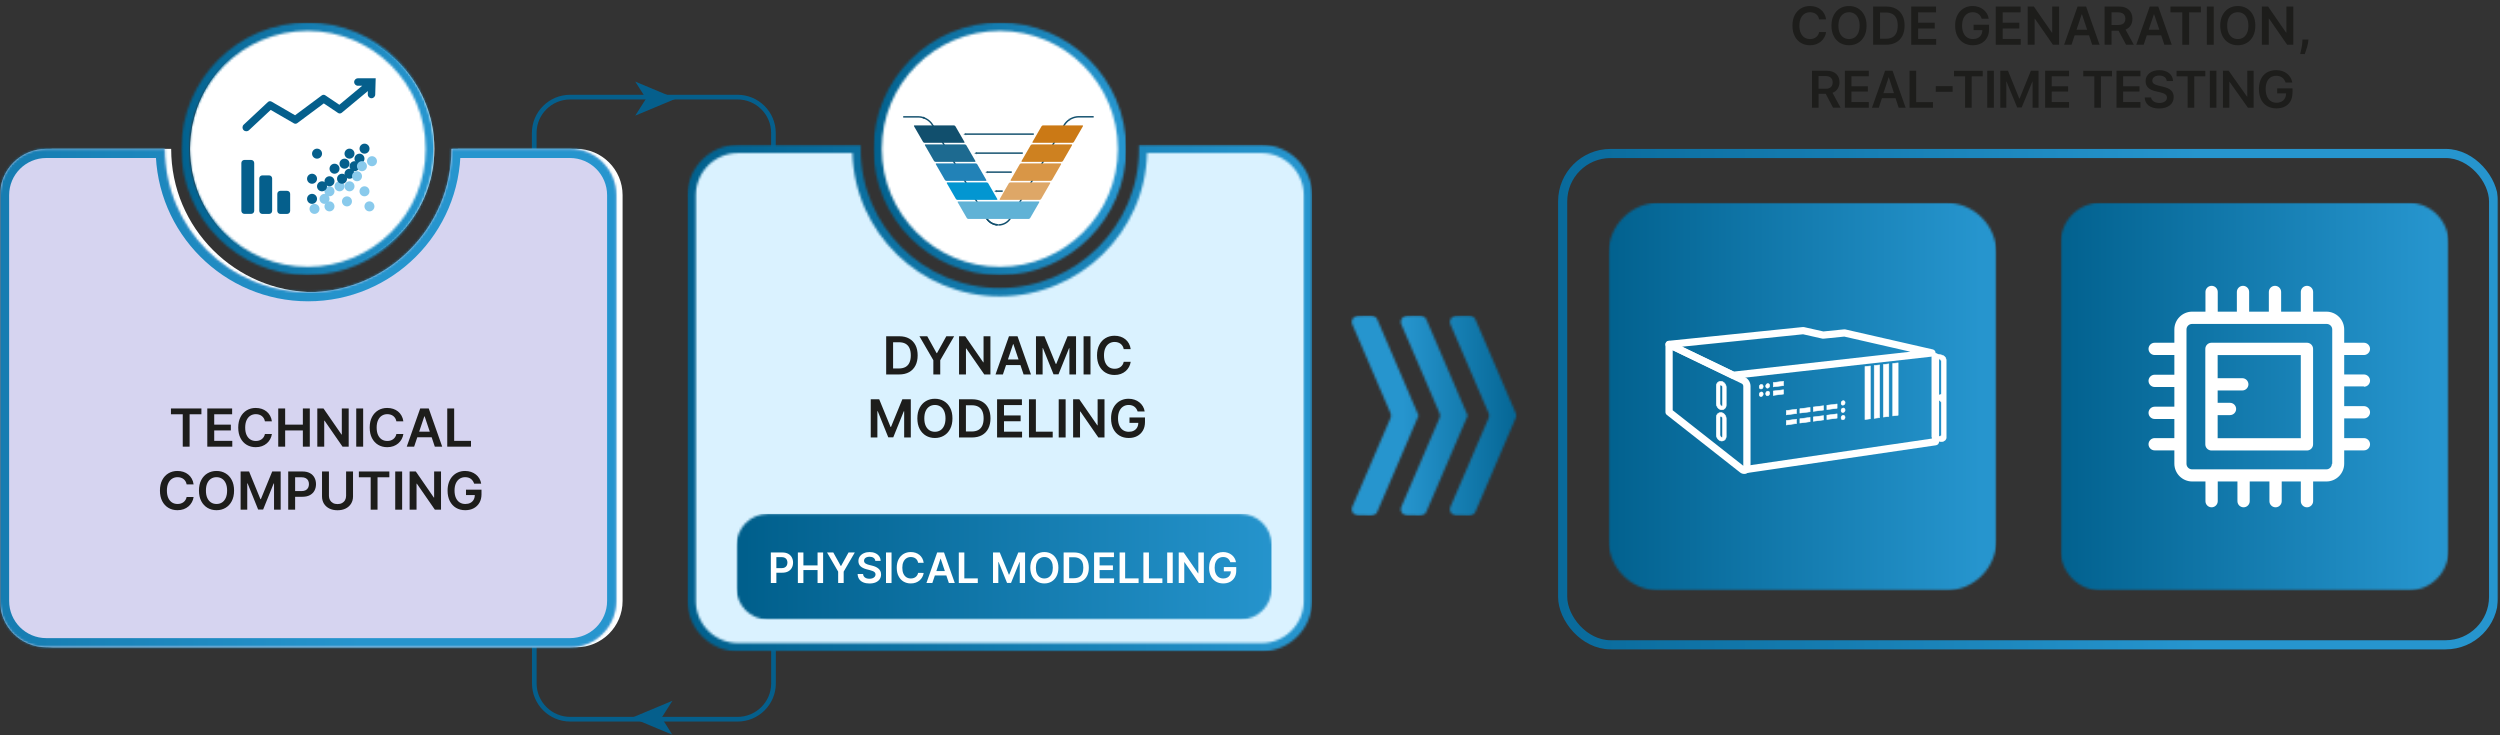 <?xml version="1.0" encoding="UTF-8"?> <svg xmlns="http://www.w3.org/2000/svg" width="1095" height="322" viewBox="0 0 1095 322" fill="none"><rect x="0" y="0" width="1095" height="322" fill="#333333" stroke="none"/><g clip-path="url(#clip0_540_958)"><mask id="mask0_540_958" style="mask-type:luminance" maskUnits="userSpaceOnUse" x="0" y="0" width="1095" height="322"><path d="M1094.19 0H0V321.839H1094.19V0Z" fill="white"></path></mask><g mask="url(#mask0_540_958)"><rect x="684.445" y="67.226" width="407.75" height="215.197" rx="21" stroke="url(#paint0_linear_540_958)" stroke-width="4"></rect><path d="M339.802 136.64H337.755V58.21C337.755 50.137 331.152 43.559 323.032 43.559H249.741C241.62 43.559 235.018 50.137 235.018 58.21V135.306H232.97V58.21C232.97 49.01 240.493 41.512 249.741 41.512H323.032C332.28 41.512 339.779 49.01 339.779 58.21V136.64H339.802Z" fill="#055F8C"></path><path d="M296.048 43.192L278.243 50.644L282.982 43.192L278.243 35.74L296.048 43.192Z" fill="#055F8C"></path><path d="M232.989 220.912H235.036V299.343C235.036 307.416 241.638 313.994 249.759 313.994H323.05C331.171 313.994 337.773 307.416 337.773 299.343V222.246H339.82V299.343C339.82 308.543 332.298 316.041 323.05 316.041H249.759C240.511 316.041 233.012 308.543 233.012 299.343V220.912H232.989Z" fill="#055F8C"></path><path d="M276.715 314.385L294.521 306.933L289.782 314.385L294.521 321.837L276.715 314.385Z" fill="#055F8C"></path><path d="M252.45 65.204H200.53C200.53 99.865 172.419 127.971 137.751 127.971C103.084 127.971 74.973 99.865 74.973 65.204H23.052C11.872 65.204 2.786 74.266 2.786 85.467V263.235C2.786 274.413 11.849 283.498 23.052 283.498H252.427C263.607 283.498 272.694 274.436 272.694 263.235V85.467C272.694 74.289 263.63 65.204 252.427 65.204" fill="white"></path><path d="M552.6 65.204H500.68C500.68 99.865 472.568 127.971 437.901 127.971C403.234 127.971 375.125 99.865 375.125 65.204H323.202C312.022 65.204 302.938 74.266 302.938 85.467V263.235C302.938 274.413 311.999 283.498 323.202 283.498H552.579C563.759 283.498 572.846 274.436 572.846 263.235V85.467C572.846 74.289 563.782 65.204 552.579 65.204" fill="#DAF2FF"></path><mask id="mask1_540_958" style="mask-type:luminance" maskUnits="userSpaceOnUse" x="301" y="63" width="274" height="223"><path d="M502.472 67.023H552.598C562.766 67.023 571.047 75.303 571.047 85.469V263.235C571.047 273.401 562.766 281.681 552.598 281.681H323.223C313.055 281.681 304.774 273.401 304.774 263.235V85.469C304.774 75.303 313.055 67.023 323.223 67.023H373.349C374.315 101.799 402.91 129.79 437.899 129.79C472.888 129.79 501.483 101.799 502.449 67.023M498.883 63.412V65.229C498.883 98.832 471.531 126.179 437.922 126.179C404.313 126.179 376.961 98.832 376.961 65.229V63.412H323.223C311.054 63.412 301.139 73.302 301.139 85.469V263.235C301.139 275.402 311.054 285.292 323.223 285.292H552.598C564.767 285.292 574.682 275.402 574.682 263.235V85.469C574.682 73.302 564.79 63.412 552.598 63.412H498.86H498.883Z" fill="white"></path></mask><g mask="url(#mask1_540_958)"><path d="M574.677 63.412H301.157V285.315H574.677V63.412Z" fill="url(#paint1_linear_540_958)"></path></g><mask id="mask2_540_958" style="mask-type:luminance" maskUnits="userSpaceOnUse" x="592" y="138" width="73" height="88"><path d="M595.068 138.276C592.952 138.276 591.503 140.231 592.285 142.025L609.055 181.033C609.331 181.677 609.331 182.39 609.055 183.034L592.285 222.042C591.503 223.836 592.952 225.791 595.068 225.791L600.474 225.86C601.717 225.86 602.821 225.17 603.258 224.112L621.27 182.206L621.316 182.091V181.999V181.93L621.27 181.838L603.258 139.932C602.798 138.874 601.694 138.184 600.474 138.184L595.068 138.253V138.276ZM616.554 138.276C614.438 138.276 612.989 140.231 613.771 142.025L630.541 181.033C630.817 181.677 630.817 182.39 630.541 183.034L613.771 222.042C612.989 223.836 614.438 225.791 616.554 225.791L621.96 225.86C623.202 225.86 624.307 225.17 624.767 224.112L642.779 182.206L642.825 182.091V181.999V181.93L642.779 181.838L624.767 139.932C624.307 138.874 623.202 138.184 621.96 138.184L616.554 138.253V138.276ZM638.063 138.276C635.947 138.276 634.497 140.231 635.28 142.025L652.05 181.033C652.326 181.677 652.326 182.39 652.05 183.034L635.28 222.042C634.497 223.836 635.947 225.791 638.063 225.791L643.469 225.86C644.711 225.86 645.816 225.17 646.253 224.112L664.265 182.206L664.311 182.091V181.999V181.93L664.265 181.838L646.253 139.932C645.793 138.874 644.688 138.184 643.469 138.184L638.063 138.253V138.276Z" fill="white"></path></mask><g mask="url(#mask2_540_958)"><path d="M664.35 138.229H591.496V225.882H664.35V138.229Z" fill="url(#paint2_linear_540_958)"></path></g><mask id="mask3_540_958" style="mask-type:luminance" maskUnits="userSpaceOnUse" x="704" y="88" width="171" height="171"><path d="M726.608 88.802H852.395C864.564 88.802 874.433 98.669 874.433 110.836V236.599C874.433 248.766 864.564 258.633 852.395 258.633H726.608C714.438 258.633 704.57 248.766 704.57 236.599V110.836C704.57 98.669 714.438 88.802 726.608 88.802Z" fill="white"></path></mask><g mask="url(#mask3_540_958)"><path d="M874.428 88.802H704.588V258.61H874.428V88.802Z" fill="url(#paint3_linear_540_958)"></path></g><path d="M850.314 172.359C850.314 172.842 849.761 173.118 849.094 172.957C848.404 172.796 847.875 172.244 847.875 171.738V157.685C847.875 157.202 848.427 156.926 849.094 157.087C849.761 157.248 850.314 157.8 850.314 158.306V172.359ZM850.314 190.483C850.314 190.966 849.761 191.242 849.094 191.081C848.404 190.92 847.875 190.368 847.875 189.862V175.809C847.875 175.326 848.427 175.05 849.094 175.211C849.761 175.372 850.314 175.924 850.314 176.43V190.483ZM850.222 155.454L846.196 154.603V191.426L849.6 193.312C850.751 193.795 852.43 192.921 852.43 191.84V157.731C852.43 156.627 851.556 155.707 850.222 155.454Z" fill="white"></path><path d="M848.692 157.16C848.462 157.16 848.278 157.206 848.163 157.321C848.048 157.413 847.979 157.528 847.979 157.689V171.742C847.979 172.202 848.485 172.708 849.106 172.846C849.474 172.938 849.796 172.892 850.003 172.731C850.118 172.639 850.187 172.501 850.187 172.363V158.31C850.187 157.85 849.681 157.367 849.06 157.206C848.945 157.183 848.807 157.16 848.715 157.16M849.474 173.122C849.336 173.122 849.198 173.122 849.06 173.076C848.324 172.892 847.749 172.317 847.749 171.742V157.689C847.749 157.459 847.841 157.275 848.025 157.137C848.278 156.93 848.692 156.884 849.129 156.976C849.865 157.16 850.44 157.735 850.44 158.31V172.363C850.44 172.593 850.348 172.777 850.164 172.915C849.98 173.053 849.75 173.122 849.474 173.122ZM848.692 175.284C848.485 175.284 848.278 175.33 848.163 175.445C848.048 175.537 847.979 175.675 847.979 175.813V189.866C847.979 190.326 848.485 190.832 849.106 190.97C849.474 191.062 849.796 191.016 850.003 190.855C850.118 190.763 850.187 190.625 850.187 190.487V176.434C850.187 175.974 849.681 175.491 849.06 175.33C848.945 175.307 848.807 175.284 848.692 175.284ZM849.474 191.246C849.336 191.246 849.198 191.246 849.06 191.2C848.324 191.016 847.749 190.441 847.749 189.866V175.813C847.749 175.583 847.841 175.399 848.025 175.261C848.278 175.054 848.692 175.008 849.129 175.1C849.865 175.284 850.44 175.859 850.44 176.434V190.487C850.44 190.717 850.348 190.901 850.164 191.039C849.98 191.177 849.75 191.246 849.474 191.246ZM846.322 191.361L849.635 193.201C850.187 193.431 850.969 193.339 851.567 192.925C852.027 192.626 852.28 192.235 852.28 191.821V157.712C852.28 156.654 851.452 155.803 850.187 155.55L846.322 154.745V191.361ZM850.302 193.569C850.026 193.569 849.773 193.523 849.52 193.431L846.069 191.499V154.446L850.21 155.32C851.613 155.596 852.51 156.539 852.51 157.712V191.821C852.51 192.304 852.211 192.787 851.682 193.132C851.245 193.408 850.762 193.569 850.279 193.569" fill="white"></path><path d="M764.156 207.298C763.374 207.298 762.707 206.723 762.592 205.941C762.454 205.067 763.075 204.262 763.926 204.147L846.143 192.095V156.307C846.143 155.433 846.856 154.72 847.73 154.72C848.604 154.72 849.318 155.433 849.318 156.307V193.475C849.318 194.257 848.742 194.924 847.96 195.039L764.386 207.298C764.386 207.298 764.225 207.298 764.156 207.298Z" fill="white"></path><path d="M781.161 168.91L776.698 169.439V167.576L781.161 167.024V168.91Z" fill="white"></path><path d="M776.801 167.667V169.3L781.011 168.794V167.161L776.801 167.667ZM776.571 169.576V167.46L781.264 166.885V169.001L776.571 169.576Z" fill="white"></path><path d="M781.161 172.593L776.698 173.168V171.259L781.161 170.73V172.593Z" fill="white"></path><path d="M776.801 171.373V173.029L781.011 172.5V170.867L776.801 171.373ZM776.571 173.305V171.166L781.264 170.591V172.707L776.571 173.305Z" fill="white"></path><path d="M786.875 181.101L782.412 181.699V179.836L786.875 179.238V181.101Z" fill="white"></path><path d="M782.557 179.927V181.56L786.767 180.985V179.352L782.557 179.927ZM782.304 181.836V179.72L786.997 179.099V181.215L782.304 181.836Z" fill="white"></path><path d="M786.875 185.472L782.412 186.116V184.207L786.875 183.609V185.472Z" fill="white"></path><path d="M782.557 184.32V185.976L786.767 185.378V183.745L782.557 184.32ZM782.304 186.252V184.113L786.997 183.492V185.608L782.304 186.275V186.252Z" fill="white"></path><path d="M792.824 180.342L788.361 180.917V179.031L792.824 178.479V180.342Z" fill="white"></path><path d="M788.464 179.145V180.778L792.674 180.249V178.616L788.464 179.145ZM788.234 181.054V178.938L792.927 178.34V180.456L788.234 181.054Z" fill="white"></path><path d="M792.824 184.691L788.361 185.289V183.426L792.824 182.828V184.691Z" fill="white"></path><path d="M788.464 183.516V185.149L792.674 184.574V182.941L788.464 183.516ZM788.234 185.425V183.309L792.927 182.688V184.804L788.234 185.425Z" fill="white"></path><path d="M798.701 179.583L794.239 180.158V178.272L798.701 177.72V179.583Z" fill="white"></path><path d="M794.383 178.386V180.019L798.593 179.49V177.857L794.383 178.386ZM794.13 180.295V178.179L798.823 177.581V179.697L794.13 180.295Z" fill="white"></path><path d="M798.701 183.908L794.239 184.506V182.62L798.701 182.068V183.908Z" fill="white"></path><path d="M794.383 182.734V184.367L798.593 183.792V182.182L794.383 182.711V182.734ZM794.13 184.643V182.527L798.823 181.929V184.022L794.13 184.643Z" fill="white"></path><path d="M804.65 178.801L800.188 179.399V177.513L804.65 176.938V178.801Z" fill="white"></path><path d="M800.291 177.626V179.259L804.501 178.684V177.074L800.291 177.603V177.626ZM800.061 179.535V177.419L804.754 176.821V178.914L800.061 179.535Z" fill="white"></path><path d="M804.65 183.123L800.188 183.721V181.858L804.65 181.26V183.123Z" fill="white"></path><path d="M800.291 181.976V183.586L804.501 183.011V181.401L800.291 181.976ZM800.061 183.862V181.769L804.754 181.148V183.241L800.061 183.862Z" fill="white"></path><path d="M808.136 176.388C808.136 176.94 807.744 177.4 807.261 177.469C806.778 177.515 806.387 177.147 806.387 176.595C806.387 176.043 806.778 175.56 807.261 175.514C807.721 175.468 808.136 175.836 808.136 176.388Z" fill="white"></path><path d="M807.356 175.628C807.356 175.628 807.31 175.628 807.287 175.628C806.872 175.674 806.527 176.111 806.527 176.594C806.527 176.847 806.619 177.054 806.757 177.192C806.896 177.307 807.057 177.353 807.241 177.353C807.678 177.284 808 176.87 808 176.387C808 176.157 807.908 175.927 807.747 175.789C807.632 175.674 807.494 175.628 807.333 175.628M807.195 177.583C806.965 177.583 806.78 177.514 806.619 177.376C806.412 177.192 806.297 176.916 806.297 176.594C806.297 175.973 806.734 175.444 807.287 175.375C807.54 175.352 807.77 175.421 807.954 175.582C808.161 175.766 808.276 176.042 808.276 176.364C808.276 176.962 807.862 177.468 807.31 177.56C807.264 177.56 807.241 177.56 807.195 177.56" fill="white"></path><path d="M808.136 179.582C808.136 180.134 807.744 180.617 807.261 180.663C806.778 180.709 806.387 180.341 806.387 179.789C806.387 179.237 806.778 178.754 807.261 178.708C807.721 178.662 808.136 179.053 808.136 179.582Z" fill="white"></path><path d="M807.36 178.826C807.36 178.826 807.314 178.826 807.291 178.826C806.877 178.872 806.532 179.309 806.532 179.792C806.532 180.045 806.624 180.252 806.762 180.39C806.9 180.505 807.061 180.551 807.268 180.551C807.682 180.505 808.027 180.068 808.027 179.585C808.027 179.355 807.935 179.148 807.774 178.987C807.659 178.872 807.521 178.826 807.36 178.826ZM807.176 180.804C806.946 180.804 806.762 180.735 806.601 180.597C806.394 180.413 806.279 180.137 806.279 179.815C806.279 179.194 806.716 178.665 807.268 178.596C807.498 178.573 807.751 178.642 807.935 178.803C808.142 178.987 808.28 179.286 808.28 179.585C808.28 180.206 807.843 180.735 807.291 180.781C807.268 180.781 807.222 180.781 807.199 180.781" fill="white"></path><path d="M808.136 182.782C808.136 183.334 807.744 183.817 807.261 183.863C806.778 183.909 806.387 183.541 806.387 182.989C806.387 182.437 806.778 181.954 807.261 181.908C807.721 181.885 808.136 182.253 808.136 182.782Z" fill="white"></path><path d="M807.314 182.043C807.314 182.043 807.291 182.043 807.268 182.043C806.854 182.089 806.509 182.526 806.509 183.009C806.509 183.262 806.601 183.469 806.739 183.607C806.877 183.722 807.038 183.768 807.245 183.768C807.659 183.722 808.004 183.285 808.004 182.802C808.004 182.572 807.912 182.388 807.774 182.25C807.636 182.135 807.475 182.066 807.314 182.066M807.176 183.998C806.946 183.998 806.762 183.929 806.601 183.791C806.394 183.607 806.279 183.331 806.279 183.009C806.279 182.388 806.716 181.859 807.268 181.79C807.521 181.79 807.774 181.859 807.958 182.043C808.165 182.227 808.257 182.503 808.257 182.779C808.257 183.4 807.82 183.929 807.268 183.975C807.245 183.975 807.199 183.975 807.176 183.975" fill="white"></path><path d="M772.281 169.254C772.281 169.806 771.89 170.312 771.407 170.359C770.924 170.428 770.533 170.037 770.533 169.462C770.533 168.887 770.924 168.403 771.407 168.357C771.89 168.311 772.281 168.702 772.281 169.254Z" fill="white"></path><path d="M771.483 168.476C771.483 168.476 771.437 168.476 771.414 168.476C770.977 168.522 770.655 168.959 770.655 169.465C770.655 169.718 770.747 169.948 770.908 170.086C771.046 170.201 771.207 170.247 771.391 170.224C771.805 170.178 772.15 169.718 772.15 169.235C772.15 168.982 772.058 168.752 771.897 168.614C771.782 168.522 771.644 168.453 771.483 168.453M771.322 170.5C771.115 170.5 770.908 170.431 770.747 170.293C770.54 170.109 770.425 169.81 770.425 169.488C770.425 168.844 770.862 168.315 771.391 168.246C771.644 168.223 771.874 168.292 772.058 168.453C772.265 168.637 772.403 168.936 772.403 169.258C772.403 169.879 771.966 170.431 771.414 170.5C771.368 170.5 771.345 170.5 771.299 170.5" fill="white"></path><path d="M772.281 172.57C772.281 173.122 771.89 173.628 771.407 173.674C770.924 173.72 770.533 173.352 770.533 172.777C770.533 172.202 770.924 171.719 771.407 171.673C771.89 171.627 772.281 171.995 772.281 172.57Z" fill="white"></path><path d="M771.506 171.787C771.506 171.787 771.46 171.787 771.414 171.787C771 171.833 770.655 172.27 770.655 172.776C770.655 173.029 770.747 173.259 770.908 173.397C771.046 173.512 771.207 173.558 771.391 173.558C771.805 173.512 772.15 173.052 772.15 172.569C772.15 172.316 772.058 172.086 771.897 171.948C771.782 171.856 771.644 171.787 771.483 171.787M771.322 173.811C771.115 173.811 770.908 173.742 770.747 173.604C770.54 173.42 770.425 173.121 770.425 172.799C770.425 172.178 770.862 171.626 771.414 171.557C771.667 171.534 771.897 171.603 772.081 171.764C772.288 171.948 772.403 172.247 772.403 172.569C772.403 173.19 771.966 173.742 771.414 173.811C771.391 173.811 771.345 173.811 771.322 173.811Z" fill="white"></path><path d="M775.104 168.913C775.104 169.465 774.712 169.948 774.229 170.017C773.746 170.063 773.355 169.695 773.355 169.12C773.355 168.568 773.746 168.085 774.229 168.016C774.712 167.97 775.104 168.361 775.104 168.913Z" fill="white"></path><path d="M774.324 168.13C774.324 168.13 774.278 168.13 774.255 168.13C773.841 168.199 773.496 168.636 773.496 169.119C773.496 169.372 773.588 169.602 773.749 169.74C773.887 169.855 774.048 169.924 774.232 169.901C774.646 169.832 774.991 169.395 774.991 168.912C774.991 168.659 774.899 168.429 774.738 168.291C774.623 168.199 774.485 168.13 774.324 168.13ZM774.163 170.131C773.933 170.131 773.749 170.062 773.588 169.924C773.381 169.74 773.266 169.441 773.266 169.119C773.266 168.521 773.703 167.969 774.232 167.877C774.485 167.854 774.715 167.923 774.899 168.084C775.106 168.268 775.244 168.567 775.244 168.889C775.244 169.487 774.83 170.039 774.278 170.131C774.232 170.131 774.209 170.131 774.163 170.131Z" fill="white"></path><path d="M775.104 172.224C775.104 172.776 774.712 173.259 774.229 173.328C773.746 173.374 773.355 173.006 773.355 172.431C773.355 171.856 773.746 171.396 774.229 171.327C774.712 171.281 775.104 171.649 775.104 172.224Z" fill="white"></path><path d="M774.347 171.441C774.347 171.441 774.301 171.441 774.255 171.441C773.818 171.51 773.496 171.924 773.496 172.43C773.496 172.683 773.588 172.913 773.749 173.051C773.887 173.166 774.048 173.235 774.232 173.212C774.646 173.143 774.991 172.706 774.991 172.223C774.991 171.97 774.899 171.74 774.738 171.602C774.623 171.51 774.485 171.441 774.324 171.441M774.163 173.465C773.933 173.465 773.749 173.396 773.588 173.258C773.381 173.074 773.266 172.775 773.266 172.453C773.266 171.832 773.68 171.303 774.232 171.211C774.485 171.188 774.738 171.257 774.922 171.418C775.129 171.602 775.244 171.901 775.244 172.223C775.244 172.821 774.83 173.373 774.278 173.465C774.232 173.465 774.209 173.465 774.163 173.465Z" fill="white"></path><path d="M819.207 183.446L816.884 183.745V160.584L819.207 160.308V183.446Z" fill="white"></path><path d="M816.992 160.698V183.606L819.085 183.33V160.445L816.992 160.698ZM816.739 183.882V160.468L819.315 160.169V183.537L816.739 183.859V183.882Z" fill="white"></path><path d="M823.249 182.919L820.926 183.218V160.126L823.249 159.85V182.919Z" fill="white"></path><path d="M821.036 160.24V183.102L823.13 182.826V159.987L821.036 160.217V160.24ZM820.783 183.355V160.01L823.36 159.711V183.033L820.783 183.355Z" fill="white"></path><path d="M827.293 182.387L824.97 182.686V159.663L827.293 159.387V182.387Z" fill="white"></path><path d="M825.099 159.758V182.528L827.19 182.252V159.505L825.099 159.758ZM824.843 182.827V159.551L827.42 159.252V182.482L824.843 182.804V182.827Z" fill="white"></path><path d="M831.379 181.86L829.032 182.159V159.205L831.379 158.952V181.86Z" fill="white"></path><path d="M829.136 159.295V182.019L831.229 181.743V159.065L829.136 159.295ZM828.906 182.295V159.088L831.482 158.812V181.973L828.906 182.295Z" fill="white"></path><path d="M731.492 150.949L759.166 164.266L845.478 154.56L807.866 145.981L798.504 146.924L789.785 144.969L731.492 150.949ZM759.143 164.519L730.618 150.788L731.055 150.742L789.808 144.716L798.527 146.671L807.889 145.728L846.927 154.652L759.12 164.519H759.143Z" fill="white"></path><path d="M736.804 151.867L759.44 162.746L836.757 154.052L807.795 147.428L798.708 148.348C798.547 148.348 798.363 148.348 798.202 148.325L789.737 146.416L736.85 151.844L736.804 151.867ZM759.164 165.966C758.934 165.966 758.681 165.92 758.474 165.805L730.363 152.281C729.719 151.982 729.374 151.269 729.489 150.579C729.604 149.889 730.179 149.337 730.892 149.268L789.645 143.242C789.806 143.242 789.99 143.242 790.151 143.265L798.639 145.174L807.726 144.254C807.91 144.254 808.071 144.254 808.232 144.277L846.557 153.04C847.316 153.201 847.822 153.914 847.799 154.673C847.753 155.455 847.155 156.076 846.396 156.168L759.348 165.966C759.348 165.966 759.233 165.966 759.164 165.966Z" fill="white"></path><path d="M731.159 180.412L763.25 205.643C763.595 205.896 764.009 205.942 764.4 205.758C764.791 205.574 765.021 205.206 765.021 204.792V169.188C765.021 168.107 764.4 167.118 763.457 166.681L731.159 151.064V180.412ZM763.917 206.103C763.618 206.103 763.342 206.011 763.089 205.827L730.906 180.527V150.673L763.549 166.451C764.584 166.934 765.251 167.992 765.251 169.165V204.769C765.251 205.275 764.975 205.735 764.492 205.965C764.308 206.057 764.101 206.103 763.917 206.103Z" fill="white"></path><path d="M732.642 179.698L763.56 204.009V169.164C763.56 168.658 763.284 168.198 762.847 167.991C762.847 167.991 762.847 167.991 762.824 167.991L732.642 153.409V179.698ZM763.928 207.574C763.307 207.574 762.709 207.367 762.203 206.976L730.066 181.722C729.675 181.423 729.468 180.963 729.468 180.48V150.879C729.468 150.327 729.744 149.821 730.204 149.545C730.664 149.246 731.239 149.223 731.745 149.453L764.204 165.139C765.722 165.852 766.735 167.439 766.735 169.187V204.791C766.735 205.872 766.136 206.838 765.147 207.298C764.756 207.482 764.342 207.574 763.928 207.574Z" fill="white"></path><path d="M753.68 180.712C753.404 180.712 753.128 180.781 752.898 180.873C752.208 181.195 751.771 181.885 751.771 182.667V190.602C751.771 191.039 751.909 191.499 752.162 191.913C752.392 192.304 752.714 192.603 753.059 192.833C753.404 193.04 753.795 193.155 754.163 193.155C754.439 193.155 754.715 193.086 754.945 192.994C755.635 192.672 756.072 191.982 756.072 191.2V183.265C756.072 182.828 755.934 182.368 755.681 181.954C755.451 181.563 755.129 181.264 754.784 181.034C754.439 180.827 754.048 180.712 753.68 180.712ZM753.68 182.299C753.68 182.299 753.864 182.322 753.956 182.391C754.094 182.483 754.232 182.621 754.324 182.782C754.416 182.943 754.485 183.104 754.485 183.265V191.2C754.485 191.361 754.416 191.499 754.301 191.545C754.255 191.545 754.209 191.568 754.163 191.568C754.071 191.568 753.979 191.545 753.887 191.476C753.749 191.384 753.611 191.246 753.519 191.085C753.427 190.924 753.358 190.763 753.358 190.602V182.667C753.358 182.506 753.427 182.368 753.542 182.322C753.588 182.322 753.634 182.299 753.68 182.299Z" fill="white"></path><path d="M753.691 182.436C753.691 182.436 753.622 182.436 753.599 182.436C753.53 182.482 753.484 182.551 753.484 182.666V190.601C753.484 190.716 753.53 190.877 753.622 191.015C753.714 191.153 753.829 191.291 753.944 191.36C754.059 191.429 754.152 191.452 754.244 191.406C754.336 191.36 754.359 191.245 754.359 191.176V183.264C754.359 183.126 754.313 182.988 754.221 182.85C754.128 182.689 754.013 182.574 753.898 182.505C753.829 182.459 753.76 182.436 753.691 182.436ZM754.175 191.682C754.175 191.682 753.944 191.659 753.829 191.567C753.668 191.475 753.53 191.314 753.415 191.153C753.3 190.969 753.231 190.762 753.231 190.601V182.666C753.231 182.459 753.323 182.275 753.484 182.206C753.622 182.137 753.829 182.16 754.013 182.275C754.175 182.367 754.313 182.528 754.428 182.712C754.543 182.896 754.612 183.103 754.612 183.264V191.176C754.612 191.383 754.52 191.567 754.359 191.636C754.29 191.659 754.244 191.682 754.175 191.682ZM753.691 180.826C753.438 180.826 753.185 180.872 752.955 180.987C752.311 181.286 751.897 181.93 751.897 182.666V190.601C751.897 191.015 752.035 191.452 752.265 191.866C752.495 192.234 752.794 192.533 753.139 192.74C753.691 193.085 754.358 193.131 754.911 192.878C755.555 192.579 755.969 191.935 755.969 191.199V183.287C755.969 182.873 755.831 182.436 755.601 182.022C755.371 181.654 755.072 181.355 754.727 181.148C754.405 180.941 754.036 180.849 753.691 180.849M754.175 193.292C753.783 193.292 753.369 193.177 753.001 192.947C752.633 192.717 752.311 192.395 752.058 191.981C751.782 191.544 751.644 191.061 751.644 190.601V182.666C751.644 181.815 752.104 181.102 752.84 180.757C753.461 180.481 754.22 180.527 754.842 180.918C755.21 181.148 755.555 181.47 755.785 181.884C756.061 182.321 756.199 182.804 756.199 183.264V191.176C756.199 192.027 755.739 192.74 755.003 193.085C754.75 193.2 754.451 193.269 754.175 193.269" fill="white"></path><path d="M753.68 167.024C753.404 167.024 753.128 167.093 752.898 167.185C752.208 167.507 751.771 168.197 751.771 168.979V176.914C751.771 177.351 751.909 177.811 752.162 178.225C752.392 178.616 752.714 178.915 753.059 179.145C753.404 179.352 753.795 179.467 754.163 179.467C754.439 179.467 754.715 179.398 754.945 179.306C755.635 178.984 756.072 178.294 756.072 177.512V169.577C756.072 169.025 755.865 168.542 755.681 168.266C755.451 167.875 755.129 167.576 754.784 167.346C754.439 167.139 754.048 167.024 753.68 167.024ZM753.68 168.611C753.68 168.611 753.864 168.634 753.956 168.703C754.094 168.795 754.232 168.933 754.324 169.094C754.416 169.255 754.485 169.416 754.485 169.577V177.512C754.485 177.673 754.416 177.811 754.301 177.857C754.255 177.857 754.209 177.88 754.163 177.88C754.071 177.88 753.979 177.857 753.887 177.788C753.749 177.696 753.611 177.558 753.519 177.397C753.427 177.236 753.358 177.075 753.358 176.914V168.979C753.358 168.818 753.427 168.68 753.542 168.634C753.588 168.634 753.634 168.611 753.68 168.611Z" fill="white"></path><path d="M753.691 168.748C753.691 168.748 753.622 168.748 753.599 168.748C753.507 168.794 753.484 168.909 753.484 168.978V176.913C753.484 177.028 753.53 177.189 753.622 177.327C753.714 177.465 753.829 177.603 753.944 177.672C754.059 177.741 754.175 177.764 754.244 177.718C754.336 177.672 754.359 177.557 754.359 177.488V169.576C754.359 169.438 754.313 169.3 754.221 169.162C754.128 169.001 754.013 168.886 753.898 168.817C753.829 168.771 753.737 168.748 753.691 168.748ZM754.175 177.994C754.175 177.994 753.944 177.948 753.829 177.879C753.668 177.787 753.53 177.626 753.415 177.465C753.3 177.281 753.231 177.074 753.231 176.913V168.978C753.231 168.771 753.323 168.587 753.484 168.518C753.622 168.449 753.829 168.472 754.013 168.587C754.175 168.679 754.313 168.84 754.428 169.001C754.543 169.185 754.612 169.392 754.612 169.553V177.465C754.612 177.672 754.52 177.856 754.359 177.925C754.313 177.948 754.244 177.971 754.175 177.971M753.691 167.138C753.438 167.138 753.185 167.184 752.955 167.299C752.311 167.598 751.897 168.242 751.897 168.978V176.913C751.897 177.327 752.035 177.764 752.265 178.155C752.495 178.523 752.794 178.822 753.139 179.029C753.691 179.374 754.358 179.42 754.911 179.167C755.555 178.868 755.969 178.224 755.969 177.488V169.576C755.969 169.047 755.762 168.587 755.601 168.311C755.371 167.943 755.072 167.644 754.727 167.437C754.405 167.23 754.036 167.138 753.691 167.138ZM754.175 179.604C753.783 179.604 753.369 179.489 753.001 179.259C752.633 179.029 752.311 178.707 752.058 178.293C751.782 177.856 751.644 177.373 751.644 176.913V168.978C751.644 168.127 752.104 167.391 752.84 167.069C753.461 166.793 754.22 166.839 754.842 167.23C755.21 167.46 755.555 167.782 755.785 168.196C755.969 168.495 756.199 168.978 756.199 169.576V177.488C756.199 178.339 755.739 179.052 755.003 179.397C754.727 179.512 754.451 179.581 754.151 179.581" fill="white"></path><mask id="mask4_540_958" style="mask-type:luminance" maskUnits="userSpaceOnUse" x="902" y="88" width="171" height="171"><path d="M920.059 88.802H1055.02C1064.64 88.802 1072.46 96.622 1072.46 106.236V241.176C1072.46 250.813 1064.64 258.61 1055.02 258.61H920.059C910.42 258.61 902.622 250.79 902.622 241.176V106.236C902.622 96.599 910.443 88.802 920.059 88.802Z" fill="white"></path></mask><g mask="url(#mask4_540_958)"><path d="M1072.47 88.802H902.604V258.61H1072.47V88.802Z" fill="url(#paint4_linear_540_958)"></path></g><mask id="path-70-inside-1_540_958" fill="white"><path d="M249.662 65.204H197.742C197.742 99.865 169.631 127.971 134.963 127.971C100.296 127.971 72.187 99.865 72.187 65.204H20.264C9.084 65.204 0 74.266 0 85.467V263.235C0 274.413 9.061 283.498 20.264 283.498H249.642C260.822 283.498 269.908 274.436 269.908 263.235V85.467C269.908 74.289 260.845 65.204 249.642 65.204"></path></mask><path d="M249.662 65.204H197.742C197.742 99.865 169.631 127.971 134.963 127.971C100.296 127.971 72.187 99.865 72.187 65.204H20.264C9.084 65.204 0 74.266 0 85.467V263.235C0 274.413 9.061 283.498 20.264 283.498H249.642C260.822 283.498 269.908 274.436 269.908 263.235V85.467C269.908 74.289 260.845 65.204 249.642 65.204" fill="#D6D4F0"></path><path d="M197.742 65.204V61.204H193.742V65.204H197.742ZM72.187 65.204H76.187V61.204H72.187V65.204ZM249.662 65.204V61.204H197.742V65.204V69.204H249.662V65.204ZM197.742 65.204H193.742C193.742 97.655 167.422 123.971 134.963 123.971V127.971V131.971C171.839 131.971 201.742 102.075 201.742 65.204H197.742ZM134.963 127.971V123.971C102.505 123.971 76.187 97.656 76.187 65.204H72.187H68.187C68.187 102.075 98.087 131.971 134.963 131.971V127.971ZM72.187 65.204V61.204H20.264V65.204V69.204H72.187V65.204ZM20.264 65.204V61.204C6.878 61.204 -4 72.054 -4 85.467H0H4C4 76.478 11.29 69.204 20.264 69.204V65.204ZM0 85.467H-4V263.235H0H4V85.467H0ZM0 263.235H-4C-4 276.619 6.849 287.498 20.264 287.498V283.498V279.498C11.273 279.498 4 272.207 4 263.235H0ZM20.264 283.498V287.498H249.642V283.498V279.498H20.264V283.498ZM249.642 283.498V287.498C263.027 287.498 273.908 276.649 273.908 263.235H269.908H265.908C265.908 272.223 258.616 279.498 249.642 279.498V283.498ZM269.908 263.235H273.908V85.467H269.908H265.908V263.235H269.908ZM269.908 85.467H273.908C273.908 72.082 263.056 61.204 249.642 61.204V65.204V69.204C258.633 69.204 265.908 76.496 265.908 85.467H269.908Z" fill="url(#paint5_linear_540_958)" mask="url(#path-70-inside-1_540_958)"></path><path d="M1010.44 150.12H968.617C967.145 150.12 965.926 151.339 965.926 152.811V194.625C965.926 196.12 967.145 197.316 968.617 197.316H1010.44C1011.93 197.316 1013.13 196.097 1013.13 194.625V152.811C1013.13 151.316 1011.91 150.12 1010.44 150.12ZM1007.75 191.934H971.332V181.814H976.738C978.21 181.814 979.429 180.595 979.429 179.123C979.429 177.651 978.21 176.432 976.738 176.432H971.332V171.027H982.121C983.593 171.027 984.812 169.808 984.812 168.336C984.812 166.864 983.593 165.645 982.121 165.645H971.332V155.525H1007.75V191.934Z" fill="white"></path><path d="M1038.08 166.703C1038.08 165.231 1036.86 164.012 1035.39 164.012H1026.76V155.502H1035.39C1036.86 155.502 1038.08 154.283 1038.08 152.811C1038.08 151.339 1036.86 150.12 1035.39 150.12H1026.76V144.324C1026.76 140 1023.27 136.504 1018.94 136.504H1013.15V127.879C1013.15 126.384 1011.93 125.188 1010.45 125.188C1008.98 125.188 1007.76 126.407 1007.76 127.879V136.504H999.137V127.879C999.137 126.384 997.918 125.188 996.445 125.188C994.973 125.188 993.754 126.407 993.754 127.879V136.504H985.127V127.879C985.127 126.384 983.908 125.188 982.436 125.188C980.964 125.188 979.744 126.407 979.744 127.879V136.504H971.371V127.879C971.371 126.384 970.152 125.188 968.679 125.188C967.207 125.188 965.988 126.407 965.988 127.879V136.504H960.191C955.866 136.504 952.369 140 952.369 144.324V150.12H943.743C942.27 150.12 941.051 151.339 941.051 152.811C941.051 154.283 942.27 155.502 943.743 155.502H952.369V164.127H943.743C942.27 164.127 941.051 165.346 941.051 166.818C941.051 168.29 942.27 169.509 943.743 169.509H952.369V178.134H943.743C942.27 178.134 941.051 179.353 941.051 180.825C941.051 182.297 942.27 183.516 943.743 183.516H952.369V191.888H943.743C942.27 191.888 941.051 193.107 941.051 194.579C941.051 196.051 942.27 197.27 943.743 197.27H952.369V203.066C952.369 207.39 955.866 210.886 960.191 210.886H965.988V219.511C965.988 221.006 967.207 222.202 968.679 222.202C970.152 222.202 971.371 220.983 971.371 219.511V210.886H979.997V219.511C979.997 221.006 981.217 222.202 982.689 222.202C984.161 222.202 985.38 220.983 985.38 219.511V210.886H994.007V219.511C994.007 221.006 995.226 222.202 996.698 222.202C998.171 222.202 999.39 220.983 999.39 219.511V210.886H1007.76V219.511C1007.76 221.006 1008.98 222.202 1010.45 222.202C1011.93 222.202 1013.15 220.983 1013.15 219.511V210.886H1018.94C1023.27 210.886 1026.76 207.39 1026.76 203.066V197.27H1035.39C1036.89 197.27 1038.08 196.051 1038.08 194.579C1038.08 193.107 1036.86 191.888 1035.39 191.888H1026.76V183.263H1035.39C1036.89 183.263 1038.08 182.044 1038.08 180.572C1038.08 179.1 1036.86 177.881 1035.39 177.881H1026.76V169.256H1035.39V169.394C1036.89 169.394 1038.08 168.175 1038.08 166.703ZM1021.5 203.135H1021.36C1021.36 204.492 1020.28 205.573 1018.94 205.573H960.122C958.765 205.573 957.683 204.492 957.683 203.135V144.324C957.683 142.967 958.765 141.886 960.122 141.886H1019.08C1020.44 141.886 1021.52 142.967 1021.52 144.324V203.135H1021.5Z" fill="white"></path><path d="M491.436 65.204C491.436 94.76 467.489 118.703 437.929 118.703C408.368 118.703 384.421 94.76 384.421 65.204C384.421 35.65 408.368 11.707 437.929 11.707C467.489 11.707 491.436 35.65 491.436 65.204Z" fill="white"></path><mask id="mask5_540_958" style="mask-type:luminance" maskUnits="userSpaceOnUse" x="382" y="9" width="112" height="112"><path d="M386.241 65.202C386.241 36.705 409.429 13.521 437.931 13.521C466.433 13.521 489.621 36.705 489.621 65.202C489.621 93.699 466.433 116.883 437.931 116.883C409.429 116.883 386.241 93.699 386.241 65.202ZM382.606 65.202C382.606 95.7 407.427 120.517 437.931 120.517C468.435 120.517 493.256 95.7 493.256 65.202C493.256 34.704 468.435 9.887 437.931 9.887C407.427 9.887 382.606 34.704 382.606 65.202Z" fill="white"></path></mask><g mask="url(#mask5_540_958)"><path d="M493.233 9.91H382.606V120.517H493.233V9.91Z" fill="url(#paint6_linear_540_958)"></path></g><path d="M437.331 98.83C435.007 98.83 432.845 97.588 431.695 95.564L408.299 55.061C407.586 53.842 406.551 52.853 405.263 52.232C404.297 51.749 403.215 51.496 402.111 51.496H395.601V50.852H402.111C402.985 50.852 403.86 50.99 404.688 51.289C404.987 51.381 405.263 51.519 405.539 51.657C406.919 52.347 408.069 53.405 408.852 54.762L432.247 95.265C433.282 97.082 435.237 98.209 437.308 98.209V98.853L437.331 98.83Z" fill="#114F6D"></path><path d="M404.524 51.566L404.064 51.934H405.421L404.455 50.991L404.524 51.566Z" fill="#114F6D"></path><path d="M442.992 95.54L442.417 95.218L465.789 54.715C466.41 53.611 467.331 52.691 468.389 52.024L468.734 52.576C467.745 53.197 466.939 54.048 466.341 55.06L442.969 95.54H442.992Z" fill="#114F6D"></path><path d="M468.027 52.046L468.533 52.345L468.51 52.92L469.362 51.862L468.027 52.046Z" fill="#114F6D"></path><path d="M468.978 52.439L468.678 51.864L469.185 51.588C470.243 51.082 471.37 50.829 472.543 50.829H479.03V51.473H472.543C471.485 51.473 470.45 51.703 469.484 52.163L468.978 52.416V52.439ZM436.404 98.761C434.448 98.485 432.677 97.289 431.688 95.564L432.263 95.242C433.16 96.783 434.724 97.864 436.496 98.117L436.404 98.761ZM437.324 98.83V98.186C439.417 98.186 441.349 97.059 442.385 95.242L442.96 95.564C441.81 97.588 439.647 98.853 437.324 98.853" fill="#114F6D"></path><path d="M436.383 98.414L436.038 98.897L437.326 98.483L436.13 97.885L436.383 98.414Z" fill="#114F6D"></path><path d="M427.05 70.886H409.705C409.498 70.886 409.222 70.702 409.084 70.495L405.127 63.641C405.012 63.434 405.081 63.25 405.288 63.25H422.633C422.84 63.25 423.116 63.434 423.255 63.641L427.211 70.495C427.326 70.702 427.257 70.886 427.05 70.886Z" fill="#1D6A90"></path><path d="M431.83 79.21H414.485C414.278 79.21 414.002 79.026 413.864 78.819L409.907 71.965C409.792 71.758 409.861 71.574 410.068 71.574H427.414C427.621 71.574 427.897 71.758 428.035 71.965L431.991 78.819C432.106 79.026 432.038 79.21 431.83 79.21Z" fill="#2282B7"></path><path d="M422.27 62.557H404.925C404.718 62.557 404.442 62.373 404.304 62.166L400.347 55.312C400.232 55.105 400.301 54.921 400.508 54.921H417.853C418.06 54.921 418.336 55.105 418.474 55.312L422.431 62.166C422.546 62.373 422.477 62.557 422.27 62.557Z" fill="#114F6D"></path><path d="M436.647 87.538H419.302C419.095 87.538 418.819 87.355 418.681 87.147L414.724 80.293C414.609 80.087 414.678 79.903 414.885 79.903H432.231C432.438 79.903 432.714 80.087 432.852 80.293L436.808 87.147C436.923 87.355 436.854 87.538 436.647 87.538Z" fill="#0396D1"></path><path d="M447.611 70.886H464.956C465.163 70.886 465.439 70.702 465.578 70.495L469.534 63.641C469.649 63.434 469.58 63.25 469.373 63.25H452.028C451.821 63.25 451.545 63.434 451.407 63.641L447.45 70.495C447.335 70.702 447.404 70.886 447.611 70.886Z" fill="#CE8120"></path><path d="M442.831 79.21H460.176C460.383 79.21 460.659 79.026 460.797 78.819L464.754 71.965C464.869 71.758 464.8 71.574 464.593 71.574H447.248C447.041 71.574 446.765 71.758 446.627 71.965L442.67 78.819C442.555 79.026 442.624 79.21 442.831 79.21Z" fill="#D99646"></path><path d="M452.394 62.557H469.739C469.946 62.557 470.222 62.373 470.36 62.166L474.317 55.312C474.432 55.105 474.363 54.921 474.156 54.921H456.81C456.603 54.921 456.327 55.105 456.189 55.312L452.233 62.166C452.118 62.373 452.187 62.557 452.394 62.557Z" fill="#CB7915"></path><path d="M438.051 87.538H455.396C455.603 87.538 455.879 87.355 456.017 87.147L459.974 80.293C460.089 80.087 460.02 79.903 459.813 79.903H442.467C442.26 79.903 441.984 80.087 441.846 80.293L437.89 87.147C437.775 87.355 437.844 87.538 438.051 87.538Z" fill="#DEA767"></path><path d="M454.993 88.249H419.659C419.452 88.249 419.36 88.433 419.498 88.64L423.454 95.494C423.57 95.701 423.846 95.885 424.076 95.885H450.599C450.806 95.885 451.083 95.701 451.221 95.494L455.177 88.64C455.292 88.433 455.223 88.249 455.016 88.249" fill="#60B2D6"></path><path d="M439.178 83.397H436.325V84.041H439.178V83.397Z" fill="#114F6D"></path><path d="M435.444 83.719L436.687 84.248L436.388 83.719L436.687 83.213L435.444 83.719Z" fill="#114F6D"></path><path d="M443.146 75.069H432.426V75.713H443.146V75.069Z" fill="#114F6D"></path><path d="M431.545 75.391L432.787 75.92L432.488 75.391L432.787 74.885L431.545 75.391Z" fill="#114F6D"></path><path d="M447.977 66.745H427.572V67.389H447.977V66.745Z" fill="#114F6D"></path><path d="M426.709 67.09L427.952 67.596L427.653 67.09L427.952 66.561L426.709 67.09Z" fill="#114F6D"></path><path d="M452.798 58.421H422.845V59.065H452.798V58.421Z" fill="#114F6D"></path><path d="M421.966 58.765L423.208 59.271L422.909 58.765L423.208 58.259L421.966 58.765Z" fill="#114F6D"></path><path d="M190.262 65.204C190.262 94.76 166.315 118.703 136.754 118.703C107.194 118.703 83.247 94.76 83.247 65.204C83.247 35.65 107.217 11.707 136.754 11.707C166.292 11.707 190.262 35.65 190.262 65.204Z" fill="white"></path><mask id="mask6_540_958" style="mask-type:luminance" maskUnits="userSpaceOnUse" x="79" y="9" width="112" height="112"><path d="M83.066 65.202C83.066 36.705 106.254 13.521 134.756 13.521C163.258 13.521 186.447 36.705 186.447 65.202C186.447 93.699 163.258 116.883 134.756 116.883C106.254 116.883 83.066 93.699 83.066 65.202ZM79.431 65.202C79.431 95.7 104.253 120.517 134.756 120.517C165.26 120.517 190.081 95.7 190.081 65.202C190.081 34.704 165.26 9.887 134.756 9.887C104.253 9.887 79.431 34.704 79.431 65.202Z" fill="white"></path></mask><g mask="url(#mask6_540_958)"><path d="M190.058 9.91H79.431V120.517H190.058V9.91Z" fill="url(#paint7_linear_540_958)"></path></g><path d="M110.013 70.056H107.046C106.309 70.056 105.711 70.653 105.711 71.39V92.343C105.711 93.079 106.309 93.677 107.046 93.677H110.013C110.75 93.677 111.347 93.079 111.347 92.343V71.39C111.347 70.653 110.75 70.056 110.013 70.056Z" fill="#055F8C"></path><path d="M117.867 76.821H114.9C114.163 76.821 113.565 77.418 113.565 78.155V92.369C113.565 93.106 114.163 93.703 114.9 93.703H117.867C118.604 93.703 119.201 93.106 119.201 92.369V78.155C119.201 77.418 118.604 76.821 117.867 76.821Z" fill="#055F8C"></path><path d="M125.757 83.582H122.789C122.052 83.582 121.455 84.179 121.455 84.915V92.368C121.455 93.105 122.052 93.701 122.789 93.701H125.757C126.494 93.701 127.091 93.105 127.091 92.368V84.915C127.091 84.179 126.494 83.582 125.757 83.582Z" fill="#055F8C"></path><path d="M156.753 34.294C155.856 34.294 155.12 35.03 155.12 35.927C155.12 36.824 155.856 37.56 156.753 37.56H158.639L148.633 45.886L142.468 41.746C141.984 41.424 141.386 41.447 140.926 41.792L129.24 50.486L118.934 44.506C118.428 44.207 117.784 44.276 117.347 44.69L106.742 54.603C106.075 55.224 106.029 56.282 106.673 56.972C107.294 57.639 108.352 57.685 109.042 57.041L118.566 48.14L128.734 54.028C129.194 54.304 129.769 54.258 130.206 53.936L141.823 45.288L148.058 49.474C148.541 49.819 149.208 49.773 149.668 49.405L161.124 39.883L161.078 41.355C161.078 42.252 161.768 43.011 162.665 43.034C163.562 43.057 164.322 42.344 164.345 41.447L164.552 34.271H156.822L156.753 34.294Z" fill="#055F8C"></path><path d="M138.662 89.493C137.558 88.987 136.27 89.493 135.764 90.574C135.258 91.678 135.741 92.989 136.845 93.495C137.949 94.001 139.237 93.495 139.744 92.414C140.25 91.31 139.767 89.999 138.662 89.493Z" fill="#89CAEC"></path><path d="M152.878 86.205C151.774 85.699 150.486 86.205 149.98 87.286C149.474 88.39 149.957 89.701 151.061 90.207C152.165 90.713 153.454 90.23 153.96 89.126C154.466 88.022 153.983 86.711 152.878 86.205Z" fill="#89CAEC"></path><path d="M145.222 81.789C144.118 81.283 142.83 81.789 142.324 82.87C141.818 83.974 142.301 85.285 143.405 85.791C144.509 86.297 145.798 85.791 146.304 84.71C146.81 83.606 146.327 82.295 145.222 81.789Z" fill="#89CAEC"></path><path d="M149.625 79.601C148.521 79.095 147.233 79.601 146.727 80.682C146.221 81.786 146.704 83.097 147.808 83.603C148.912 84.109 150.2 83.603 150.706 82.522C151.213 81.418 150.729 80.107 149.625 79.601Z" fill="#89CAEC"></path><path d="M143.048 85.1C141.943 84.594 140.655 85.1 140.149 86.18C139.643 87.284 140.126 88.596 141.23 89.102C142.334 89.608 143.623 89.102 144.129 88.02C144.635 86.916 144.129 85.606 143.048 85.1Z" fill="#89CAEC"></path><path d="M160.553 81.789C159.448 81.283 158.16 81.789 157.654 82.87C157.148 83.974 157.631 85.285 158.735 85.791C159.839 86.297 161.128 85.791 161.634 84.71C162.14 83.606 161.634 82.295 160.553 81.789Z" fill="#89CAEC"></path><path d="M162.723 88.388C161.619 87.882 160.331 88.388 159.825 89.469C159.319 90.573 159.825 91.884 160.906 92.39C162.01 92.896 163.299 92.413 163.805 91.309C164.311 90.205 163.805 88.894 162.723 88.388Z" fill="#89CAEC"></path><path d="M153.993 79.601C152.888 79.095 151.6 79.601 151.094 80.682C150.588 81.786 151.071 83.097 152.175 83.603C153.28 84.109 154.568 83.603 155.074 82.522C155.58 81.418 155.097 80.107 153.993 79.601Z" fill="#89CAEC"></path><path d="M163.837 68.609C162.733 68.103 161.445 68.609 160.939 69.69C160.433 70.794 160.939 72.105 162.02 72.611C163.124 73.117 164.413 72.611 164.919 71.53C165.425 70.426 164.919 69.115 163.837 68.609Z" fill="#89CAEC"></path><path d="M160.57 63.11C159.466 62.604 158.178 63.11 157.672 64.191C157.166 65.295 157.649 66.606 158.753 67.112C159.857 67.618 161.145 67.112 161.652 66.031C162.158 64.927 161.675 63.616 160.57 63.11Z" fill="#055F8C"></path><path d="M158.36 67.504C157.256 66.998 155.967 67.504 155.461 68.585C154.955 69.689 155.438 71 156.543 71.506C157.647 72.012 158.935 71.529 159.441 70.425C159.947 69.321 159.464 68.01 158.36 67.504Z" fill="#055F8C"></path><path d="M153.993 65.298C152.888 64.792 151.6 65.298 151.094 66.379C150.588 67.483 151.071 68.794 152.175 69.3C153.28 69.806 154.568 69.3 155.074 68.219C155.58 67.115 155.074 65.804 153.993 65.298Z" fill="#055F8C"></path><path d="M137.584 85.1C136.48 84.594 135.192 85.1 134.685 86.18C134.179 87.284 134.662 88.596 135.767 89.102C136.871 89.608 138.159 89.102 138.665 88.02C139.171 86.916 138.688 85.606 137.584 85.1Z" fill="#055F8C"></path><path d="M137.584 76.29C136.48 75.784 135.192 76.29 134.685 77.371C134.179 78.475 134.662 79.786 135.767 80.292C136.871 80.798 138.159 80.292 138.665 79.211C139.171 78.107 138.688 76.796 137.584 76.29Z" fill="#055F8C"></path><path d="M141.951 79.601C140.847 79.095 139.559 79.601 139.053 80.682C138.547 81.786 139.03 83.097 140.134 83.603C141.238 84.109 142.527 83.603 143.033 82.522C143.539 81.418 143.056 80.107 141.951 79.601Z" fill="#055F8C"></path><path d="M145.222 77.395C144.118 76.889 142.83 77.395 142.324 78.476C141.818 79.58 142.301 80.891 143.405 81.397C144.509 81.903 145.798 81.42 146.304 80.316C146.81 79.212 146.327 77.901 145.222 77.395Z" fill="#055F8C"></path><path d="M139.777 65.298C138.673 64.792 137.384 65.298 136.878 66.379C136.372 67.483 136.855 68.794 137.96 69.3C139.064 69.806 140.352 69.3 140.858 68.219C141.364 67.115 140.881 65.804 139.777 65.298Z" fill="#055F8C"></path><path d="M147.433 71.897C146.329 71.391 145.04 71.897 144.534 72.978C144.028 74.082 144.511 75.393 145.616 75.899C146.72 76.405 148.008 75.899 148.514 74.818C149.02 73.714 148.537 72.403 147.433 71.897Z" fill="#055F8C"></path><path d="M150.722 76.29C149.617 75.784 148.329 76.29 147.823 77.371C147.317 78.475 147.8 79.786 148.904 80.292C150.009 80.798 151.297 80.292 151.803 79.211C152.309 78.107 151.826 76.796 150.722 76.29Z" fill="#055F8C"></path><path d="M153.993 74.107C152.888 73.601 151.6 74.107 151.094 75.188C150.588 76.292 151.071 77.603 152.175 78.109C153.28 78.615 154.568 78.109 155.074 77.028C155.58 75.924 155.074 74.613 153.993 74.107Z" fill="#055F8C"></path><path d="M151.8 69.687C150.696 69.181 149.408 69.687 148.902 70.768C148.395 71.872 148.879 73.183 149.983 73.689C151.087 74.195 152.375 73.712 152.881 72.608C153.387 71.504 152.904 70.193 151.8 69.687Z" fill="#055F8C"></path><path d="M156.203 70.792C155.099 70.286 153.811 70.792 153.305 71.873C152.799 72.977 153.282 74.288 154.386 74.794C155.49 75.3 156.778 74.794 157.284 73.713C157.79 72.609 157.307 71.298 156.203 70.792Z" fill="#055F8C"></path><path d="M145.222 88.388C144.118 87.882 142.83 88.388 142.324 89.469C141.818 90.573 142.301 91.884 143.405 92.39C144.509 92.896 145.798 92.39 146.304 91.309C146.81 90.205 146.304 88.894 145.222 88.388Z" fill="#89CAEC"></path><path d="M157.281 75.185C156.177 74.679 154.889 75.185 154.383 76.266C153.877 77.37 154.36 78.681 155.464 79.187C156.568 79.693 157.857 79.21 158.363 78.106C158.869 77.002 158.386 75.691 157.281 75.185Z" fill="#89CAEC"></path><path d="M159.438 70.792C158.334 70.286 157.046 70.792 156.539 71.873C156.033 72.977 156.516 74.288 157.621 74.794C158.725 75.3 160.013 74.794 160.519 73.713C161.025 72.609 160.542 71.298 159.438 70.792Z" fill="#89CAEC"></path><path d="M195.895 195.638V178.91H198.926V193.097H206.294V195.638H195.895Z" fill="#1D1D1B"></path><path d="M181.392 195.638H178.157L184.047 178.91H187.788L193.686 195.638H190.451L185.983 182.341H185.852L181.392 195.638ZM181.498 189.079H190.321V191.513H181.498V189.079Z" fill="#1D1D1B"></path><path d="M176.673 184.554H173.618C173.531 184.053 173.37 183.609 173.136 183.222C172.902 182.83 172.61 182.498 172.262 182.226C171.913 181.954 171.516 181.749 171.069 181.614C170.628 181.472 170.152 181.401 169.64 181.401C168.73 181.401 167.924 181.63 167.222 182.087C166.519 182.539 165.969 183.203 165.571 184.08C165.174 184.951 164.975 186.016 164.975 187.274C164.975 188.553 165.174 189.631 165.571 190.508C165.974 191.379 166.524 192.038 167.222 192.485C167.924 192.926 168.728 193.146 169.631 193.146C170.133 193.146 170.601 193.081 171.036 192.95C171.478 192.814 171.872 192.615 172.221 192.354C172.575 192.093 172.872 191.771 173.111 191.39C173.357 191.009 173.526 190.573 173.618 190.083L176.673 190.1C176.559 190.895 176.311 191.641 175.93 192.338C175.554 193.034 175.061 193.65 174.451 194.183C173.841 194.712 173.128 195.125 172.311 195.425C171.494 195.719 170.587 195.866 169.591 195.866C168.12 195.866 166.808 195.526 165.653 194.845C164.499 194.164 163.589 193.182 162.925 191.896C162.26 190.611 161.928 189.07 161.928 187.274C161.928 185.471 162.263 183.93 162.933 182.651C163.603 181.366 164.515 180.383 165.669 179.702C166.824 179.022 168.131 178.681 169.591 178.681C170.522 178.681 171.388 178.812 172.189 179.073C172.989 179.335 173.702 179.719 174.329 180.225C174.955 180.726 175.47 181.341 175.873 182.071C176.281 182.795 176.548 183.623 176.673 184.554Z" fill="#1D1D1B"></path><path d="M159.064 178.91V195.638H156.033V178.91H159.064Z" fill="#1D1D1B"></path><path d="M152.726 178.91V195.638H150.031L142.148 184.244H142.009V195.638H138.978V178.91H141.69L149.565 190.312H149.712V178.91H152.726Z" fill="#1D1D1B"></path><path d="M121.869 195.638V178.91H124.899V185.992H132.652V178.91H135.691V195.638H132.652V188.532H124.899V195.638H121.869Z" fill="#1D1D1B"></path><path d="M119.091 184.554H116.036C115.949 184.053 115.788 183.609 115.554 183.222C115.319 182.83 115.028 182.498 114.68 182.226C114.331 181.954 113.933 181.749 113.487 181.614C113.046 181.472 112.569 181.401 112.057 181.401C111.148 181.401 110.342 181.63 109.639 182.087C108.937 182.539 108.387 183.203 107.989 184.08C107.592 184.951 107.393 186.016 107.393 187.274C107.393 188.553 107.592 189.631 107.989 190.508C108.392 191.379 108.942 192.038 109.639 192.485C110.342 192.926 111.145 193.146 112.049 193.146C112.55 193.146 113.019 193.081 113.454 192.95C113.895 192.814 114.29 192.615 114.639 192.354C114.993 192.093 115.289 191.771 115.529 191.39C115.774 191.009 115.943 190.573 116.036 190.083L119.091 190.1C118.977 190.895 118.729 191.641 118.347 192.338C117.972 193.034 117.479 193.65 116.869 194.183C116.259 194.712 115.546 195.125 114.729 195.425C113.912 195.719 113.005 195.866 112.008 195.866C110.538 195.866 109.225 195.526 108.071 194.845C106.916 194.164 106.007 193.182 105.342 191.896C104.678 190.611 104.346 189.07 104.346 187.274C104.346 185.471 104.681 183.93 105.351 182.651C106.02 181.366 106.933 180.383 108.087 179.702C109.242 179.022 110.549 178.681 112.008 178.681C112.94 178.681 113.805 178.812 114.606 179.073C115.407 179.335 116.12 179.719 116.746 180.225C117.373 180.726 117.887 181.341 118.29 182.071C118.699 182.795 118.966 183.623 119.091 184.554Z" fill="#1D1D1B"></path><path d="M90.795 195.638V178.91H101.676V181.451H93.826V185.992H101.112V188.532H93.826V193.097H101.741V195.638H90.795Z" fill="#1D1D1B"></path><path d="M74.872 181.451V178.91H88.22V181.451H83.049V195.638H80.043V181.451H74.872Z" fill="#1D1D1B"></path><path d="M207.672 211.852C207.536 211.41 207.348 211.016 207.108 210.667C206.874 210.313 206.591 210.011 206.258 209.761C205.932 209.51 205.556 209.322 205.131 209.197C204.706 209.066 204.243 209.001 203.742 209.001C202.844 209.001 202.043 209.227 201.341 209.679C200.638 210.131 200.085 210.795 199.682 211.672C199.285 212.543 199.086 213.605 199.086 214.857C199.086 216.12 199.285 217.19 199.682 218.067C200.08 218.944 200.633 219.611 201.341 220.068C202.049 220.52 202.871 220.746 203.808 220.746C204.657 220.746 205.393 220.583 206.013 220.256C206.64 219.929 207.122 219.466 207.459 218.868C207.797 218.263 207.966 217.555 207.966 216.744L208.652 216.85H204.11V214.481H210.899V216.491C210.899 217.923 210.594 219.161 209.984 220.207C209.374 221.252 208.535 222.058 207.468 222.625C206.4 223.186 205.175 223.466 203.791 223.466C202.25 223.466 200.897 223.12 199.731 222.429C198.571 221.732 197.665 220.743 197.011 219.464C196.363 218.179 196.039 216.654 196.039 214.89C196.039 213.54 196.23 212.333 196.611 211.272C196.997 210.21 197.537 209.309 198.228 208.568C198.92 207.822 199.731 207.256 200.663 206.869C201.594 206.477 202.607 206.281 203.702 206.281C204.627 206.281 205.491 206.417 206.291 206.69C207.092 206.957 207.802 207.338 208.423 207.833C209.05 208.329 209.564 208.917 209.967 209.597C210.37 210.278 210.635 211.029 210.76 211.852H207.672Z" fill="#1D1D1B"></path><path d="M193.164 206.51V223.238H190.468L182.585 211.844H182.446V223.238H179.415V206.51H182.127L190.002 217.912H190.149V206.51H193.164Z" fill="#1D1D1B"></path><path d="M176.137 206.51V223.238H173.107V206.51H176.137Z" fill="#1D1D1B"></path><path d="M157.183 209.05V206.51H170.532V209.05H165.361V223.238H162.354V209.05H157.183Z" fill="#1D1D1B"></path><path d="M151.591 206.51H154.622V217.439C154.622 218.637 154.338 219.69 153.772 220.599C153.211 221.509 152.421 222.219 151.403 222.731C150.384 223.238 149.195 223.491 147.833 223.491C146.466 223.491 145.273 223.238 144.255 222.731C143.237 222.219 142.447 221.509 141.886 220.599C141.325 219.69 141.044 218.637 141.044 217.439V206.51H144.075V217.185C144.075 217.882 144.228 218.503 144.533 219.048C144.843 219.592 145.279 220.02 145.84 220.33C146.401 220.635 147.065 220.787 147.833 220.787C148.601 220.787 149.265 220.635 149.826 220.33C150.393 220.02 150.828 219.592 151.133 219.048C151.438 218.503 151.591 217.882 151.591 217.185V206.51Z" fill="#1D1D1B"></path><path d="M126.236 223.238V206.51H132.51C133.795 206.51 134.873 206.75 135.744 207.229C136.621 207.708 137.283 208.367 137.73 209.206C138.181 210.039 138.408 210.986 138.408 212.048C138.408 213.121 138.181 214.074 137.73 214.907C137.278 215.74 136.61 216.396 135.728 216.875C134.846 217.349 133.759 217.586 132.469 217.586H128.311V215.095H132.06C132.812 215.095 133.427 214.964 133.906 214.703C134.386 214.441 134.74 214.082 134.968 213.624C135.203 213.167 135.32 212.641 135.32 212.048C135.32 211.454 135.203 210.932 134.968 210.48C134.74 210.028 134.383 209.677 133.898 209.426C133.419 209.17 132.801 209.042 132.044 209.042H129.266V223.238H126.236Z" fill="#1D1D1B"></path><path d="M105.388 206.51H109.097L114.064 218.631H114.26L119.227 206.51H122.935V223.238H120.027V211.746H119.872L115.248 223.189H113.075L108.452 211.721H108.296V223.238H105.388V206.51Z" fill="#1D1D1B"></path><path d="M102.521 214.874C102.521 216.676 102.183 218.22 101.508 219.505C100.838 220.784 99.923 221.764 98.763 222.445C97.608 223.126 96.299 223.466 94.834 223.466C93.369 223.466 92.056 223.126 90.896 222.445C89.742 221.759 88.827 220.776 88.151 219.496C87.481 218.211 87.147 216.67 87.147 214.874C87.147 213.071 87.481 211.53 88.151 210.251C88.827 208.966 89.742 207.983 90.896 207.302C92.056 206.622 93.369 206.281 94.834 206.281C96.299 206.281 97.608 206.622 98.763 207.302C99.923 207.983 100.838 208.966 101.508 210.251C102.183 211.53 102.521 213.071 102.521 214.874ZM99.474 214.874C99.474 213.605 99.275 212.535 98.877 211.664C98.485 210.787 97.941 210.125 97.243 209.679C96.546 209.227 95.743 209.001 94.834 209.001C93.924 209.001 93.121 209.227 92.424 209.679C91.727 210.125 91.179 210.787 90.782 211.664C90.39 212.535 90.194 213.605 90.194 214.874C90.194 216.142 90.39 217.215 90.782 218.092C91.179 218.963 91.727 219.624 92.424 220.076C93.121 220.523 93.924 220.746 94.834 220.746C95.743 220.746 96.546 220.523 97.243 220.076C97.941 219.624 98.485 218.963 98.877 218.092C99.275 217.215 99.474 216.142 99.474 214.874Z" fill="#1D1D1B"></path><path d="M84.8 212.154H81.745C81.658 211.653 81.497 211.209 81.263 210.822C81.029 210.43 80.737 210.098 80.389 209.826C80.04 209.554 79.643 209.349 79.196 209.214C78.755 209.072 78.278 209.001 77.767 209.001C76.857 209.001 76.051 209.23 75.349 209.687C74.646 210.139 74.096 210.803 73.698 211.68C73.301 212.551 73.102 213.616 73.102 214.874C73.102 216.153 73.301 217.231 73.698 218.108C74.101 218.979 74.651 219.638 75.349 220.084C76.051 220.526 76.855 220.746 77.758 220.746C78.259 220.746 78.728 220.681 79.163 220.55C79.605 220.414 79.999 220.215 80.348 219.954C80.702 219.693 80.999 219.371 81.238 218.99C81.484 218.609 81.653 218.173 81.745 217.683L84.8 217.7C84.686 218.494 84.438 219.241 84.057 219.938C83.681 220.634 83.188 221.25 82.578 221.783C81.968 222.312 81.255 222.725 80.438 223.025C79.621 223.319 78.714 223.466 77.718 223.466C76.247 223.466 74.935 223.126 73.78 222.445C72.625 221.764 71.716 220.782 71.052 219.496C70.387 218.211 70.055 216.67 70.055 214.874C70.055 213.071 70.39 211.53 71.06 210.251C71.73 208.966 72.642 207.983 73.796 207.302C74.951 206.622 76.258 206.281 77.718 206.281C78.649 206.281 79.515 206.412 80.316 206.673C81.116 206.935 81.829 207.319 82.456 207.825C83.082 208.326 83.597 208.941 84 209.671C84.408 210.395 84.675 211.223 84.8 212.154Z" fill="#1D1D1B"></path><path d="M495.246 152.929H492.191C492.104 152.428 491.943 151.984 491.708 151.597C491.473 151.205 491.184 150.873 490.834 150.601C490.487 150.329 490.089 150.124 489.642 149.989C489.201 149.847 488.725 149.776 488.212 149.776C487.303 149.776 486.498 150.005 485.794 150.462C485.092 150.914 484.542 151.578 484.144 152.455C483.746 153.326 483.549 154.391 483.549 155.649C483.549 156.928 483.746 158.006 484.144 158.883C484.547 159.754 485.097 160.413 485.794 160.86C486.498 161.301 487.301 161.521 488.205 161.521C488.706 161.521 489.173 161.456 489.61 161.325C490.05 161.189 490.445 160.99 490.793 160.729C491.147 160.468 491.444 160.146 491.685 159.765C491.929 159.384 492.097 158.948 492.191 158.458L495.246 158.475C495.131 159.27 494.883 160.016 494.503 160.713C494.126 161.409 493.634 162.025 493.024 162.558C492.414 163.087 491.701 163.5 490.882 163.8C490.066 164.094 489.159 164.241 488.163 164.241C486.693 164.241 485.38 163.901 484.225 163.22C483.07 162.539 482.161 161.557 481.497 160.271C480.832 158.986 480.5 157.445 480.5 155.649C480.5 153.846 480.836 152.305 481.506 151.026C482.175 149.741 483.088 148.758 484.241 148.077C485.396 147.397 486.702 147.056 488.163 147.056C489.095 147.056 489.96 147.187 490.76 147.448C491.561 147.71 492.274 148.094 492.902 148.6C493.528 149.101 494.043 149.716 494.446 150.446C494.853 151.17 495.12 151.998 495.246 152.929Z" fill="#1D1D1B"></path><path d="M477.636 147.285V164.013H474.604V147.285H477.636Z" fill="#1D1D1B"></path><path d="M453.758 147.285H457.466L462.433 159.406H462.631L467.597 147.285H471.305V164.013H468.398V152.521H468.241L463.617 163.964H461.446L456.822 152.496H456.666V164.013H453.758V147.285Z" fill="#1D1D1B"></path><path d="M439.272 164.013H436.038L441.927 147.285H445.67L451.568 164.013H448.331L443.864 150.716H443.733L439.272 164.013ZM439.378 157.454H448.202V159.888H439.378V157.454Z" fill="#1D1D1B"></path><path d="M433.809 147.285V164.013H431.113L423.229 152.619H423.091V164.013H420.062V147.285H422.774L430.648 158.687H430.795V147.285H433.809Z" fill="#1D1D1B"></path><path d="M402.716 147.285H406.139L410.234 154.685H410.397L414.49 147.285H417.913L411.826 157.773V164.013H408.803V157.773L402.716 147.285Z" fill="#1D1D1B"></path><path d="M393.811 164.013H388.143V147.285H393.926C395.587 147.285 397.013 147.62 398.207 148.29C399.404 148.954 400.324 149.91 400.968 151.157C401.61 152.404 401.932 153.896 401.932 155.633C401.932 157.375 401.607 158.873 400.959 160.125C400.317 161.377 399.388 162.338 398.173 163.008C396.965 163.678 395.511 164.013 393.811 164.013ZM391.173 161.391H393.664C394.83 161.391 395.801 161.178 396.581 160.754C397.359 160.324 397.945 159.684 398.336 158.834C398.73 157.979 398.925 156.912 398.925 155.633C398.925 154.353 398.73 153.291 398.336 152.447C397.945 151.598 397.365 150.964 396.597 150.544C395.836 150.12 394.888 149.907 393.754 149.907H391.173V161.391Z" fill="#1D1D1B"></path><path d="M498.28 180.227C498.144 179.785 497.956 179.391 497.717 179.042C497.482 178.688 497.199 178.386 496.865 178.136C496.539 177.885 496.164 177.697 495.738 177.572C495.315 177.441 494.85 177.376 494.351 177.376C493.452 177.376 492.651 177.602 491.949 178.054C491.246 178.506 490.693 179.17 490.291 180.047C489.893 180.918 489.693 181.98 489.693 183.232C489.693 184.495 489.893 185.565 490.291 186.442C490.689 187.319 491.241 187.986 491.949 188.443C492.656 188.895 493.479 189.121 494.415 189.121C495.264 189.121 496 188.958 496.622 188.631C497.247 188.304 497.73 187.841 498.066 187.243C498.404 186.638 498.575 185.93 498.575 185.119L499.26 185.225H494.717V182.856H501.505V184.866C501.505 186.298 501.202 187.536 500.592 188.582C499.982 189.627 499.143 190.433 498.075 191C497.008 191.561 495.782 191.841 494.399 191.841C492.858 191.841 491.505 191.495 490.339 190.804C489.18 190.107 488.273 189.118 487.618 187.839C486.971 186.554 486.647 185.029 486.647 183.265C486.647 181.915 486.838 180.708 487.217 179.647C487.606 178.585 488.145 177.684 488.837 176.943C489.527 176.197 490.339 175.631 491.271 175.244C492.203 174.852 493.215 174.656 494.31 174.656C495.234 174.656 496.099 174.792 496.9 175.065C497.7 175.332 498.411 175.713 499.03 176.208C499.658 176.704 500.171 177.292 500.576 177.972C500.979 178.653 501.243 179.404 501.367 180.227H498.28Z" fill="#1D1D1B"></path><path d="M483.772 174.885V191.613H481.075L473.192 180.219H473.054V191.613H470.022V174.885H472.734L480.611 186.287H480.758V174.885H483.772Z" fill="#1D1D1B"></path><path d="M466.746 174.885V191.613H463.714V174.885H466.746Z" fill="#1D1D1B"></path><path d="M450.685 191.613V174.885H453.717V189.072H461.085V191.613H450.685Z" fill="#1D1D1B"></path><path d="M436.721 191.613V174.885H447.602V177.425H439.751V181.967H447.038V184.507H439.751V189.072H447.666V191.613H436.721Z" fill="#1D1D1B"></path><path d="M425.711 191.613H420.043V174.885H425.826C427.487 174.885 428.913 175.22 430.107 175.89C431.306 176.554 432.226 177.51 432.868 178.757C433.51 180.004 433.832 181.496 433.832 183.233C433.832 184.975 433.507 186.473 432.859 187.725C432.217 188.977 431.287 189.938 430.075 190.608C428.865 191.278 427.411 191.613 425.711 191.613ZM423.073 188.991H425.564C426.73 188.991 427.703 188.779 428.481 188.354C429.261 187.924 429.845 187.284 430.238 186.434C430.63 185.579 430.825 184.512 430.825 183.233C430.825 181.953 430.63 180.891 430.238 180.047C429.845 179.198 429.265 178.564 428.497 178.144C427.736 177.72 426.788 177.507 425.654 177.507H423.073V188.991Z" fill="#1D1D1B"></path><path d="M417.174 183.249C417.174 185.051 416.839 186.595 416.162 187.88C415.493 189.159 414.577 190.139 413.418 190.82C412.263 191.501 410.954 191.841 409.489 191.841C408.023 191.841 406.71 191.501 405.55 190.82C404.396 190.134 403.48 189.151 402.806 187.871C402.137 186.586 401.801 185.045 401.801 183.249C401.801 181.446 402.137 179.905 402.806 178.626C403.48 177.341 404.396 176.358 405.55 175.677C406.71 174.997 408.023 174.656 409.489 174.656C410.954 174.656 412.263 174.997 413.418 175.677C414.577 176.358 415.493 177.341 416.162 178.626C416.839 179.905 417.174 181.446 417.174 183.249ZM414.129 183.249C414.129 181.98 413.929 180.91 413.531 180.039C413.14 179.162 412.594 178.5 411.897 178.054C411.2 177.602 410.397 177.376 409.489 177.376C408.578 177.376 407.775 177.602 407.078 178.054C406.381 178.5 405.833 179.162 405.435 180.039C405.044 180.91 404.849 181.98 404.849 183.249C404.849 184.517 405.044 185.59 405.435 186.467C405.833 187.338 406.381 187.999 407.078 188.451C407.775 188.898 408.578 189.121 409.489 189.121C410.397 189.121 411.2 188.898 411.897 188.451C412.594 187.999 413.14 187.338 413.531 186.467C413.929 185.59 414.129 184.517 414.129 183.249Z" fill="#1D1D1B"></path><path d="M381.384 174.885H385.093L390.059 187.006H390.257L395.224 174.885H398.932V191.613H396.024V180.121H395.868L391.244 191.564H389.072L384.448 180.096H384.292V191.613H381.384V174.885Z" fill="#1D1D1B"></path><path d="M1011.1 17.308L1011 18.207C1010.92 18.893 1010.78 19.59 1010.59 20.298C1010.4 21.011 1010.2 21.667 1009.98 22.266C1009.77 22.865 1009.6 23.336 1009.47 23.679H1007.48C1007.55 23.347 1007.66 22.895 1007.79 22.323C1007.92 21.752 1008.05 21.109 1008.18 20.396C1008.3 19.683 1008.39 18.958 1008.43 18.223L1008.49 17.308H1011.1Z" fill="#1D1D1B"></path><path d="M1004.46 2.866V19.593H1001.76L993.878 8.2H993.74V19.593H990.708V2.866H993.42L1001.29 14.268H1001.44V2.866H1004.46Z" fill="#1D1D1B"></path><path d="M987.842 11.229C987.842 13.032 987.504 14.575 986.827 15.86C986.158 17.14 985.242 18.12 984.083 18.801C982.928 19.481 981.619 19.822 980.154 19.822C978.688 19.822 977.377 19.481 976.216 18.801C975.061 18.114 974.147 17.132 973.471 15.852C972.802 14.567 972.466 13.026 972.466 11.229C972.466 9.427 972.802 7.886 973.471 6.606C974.147 5.321 975.061 4.338 976.216 3.658C977.377 2.977 978.688 2.637 980.154 2.637C981.619 2.637 982.928 2.977 984.083 3.658C985.242 4.338 986.158 5.321 986.827 6.606C987.504 7.886 987.842 9.427 987.842 11.229ZM984.794 11.229C984.794 9.961 984.596 8.891 984.198 8.019C983.805 7.143 983.262 6.481 982.565 6.035C981.868 5.583 981.062 5.357 980.154 5.357C979.245 5.357 978.44 5.583 977.743 6.035C977.046 6.481 976.498 7.143 976.103 8.019C975.709 8.891 975.514 9.961 975.514 11.229C975.514 12.498 975.709 13.571 976.103 14.447C976.498 15.319 977.046 15.98 977.743 16.432C978.44 16.878 979.245 17.102 980.154 17.102C981.062 17.102 981.868 16.878 982.565 16.432C983.262 15.98 983.805 15.319 984.198 14.447C984.596 13.571 984.794 12.498 984.794 11.229Z" fill="#1D1D1B"></path><path d="M969.62 2.866V19.593H966.591V2.866H969.62Z" fill="#1D1D1B"></path><path d="M950.667 5.406V2.866H964.014V5.406H958.843V19.593H955.838V5.406H950.667Z" fill="#1D1D1B"></path><path d="M938.93 19.593H935.696L941.585 2.866H945.328L951.226 19.593H947.989L943.522 6.296H943.391L938.93 19.593ZM939.036 13.035H947.861V15.469H939.036V13.035Z" fill="#1D1D1B"></path><path d="M921.822 19.593V2.866H928.096C929.381 2.866 930.458 3.089 931.33 3.536C932.206 3.982 932.869 4.608 933.315 5.414C933.768 6.215 933.994 7.149 933.994 8.216C933.994 9.289 933.766 10.22 933.308 11.009C932.855 11.793 932.188 12.4 931.307 12.831C930.424 13.255 929.34 13.468 928.054 13.468H923.587V10.952H927.647C928.397 10.952 929.013 10.848 929.492 10.642C929.973 10.429 930.325 10.122 930.555 9.719C930.789 9.31 930.907 8.809 930.907 8.216C930.907 7.622 930.789 7.116 930.555 6.697C930.32 6.272 929.963 5.951 929.485 5.733C929.004 5.51 928.388 5.398 927.631 5.398H924.852V19.593H921.822ZM930.465 12.014L934.606 19.593H931.224L927.157 12.014H930.465Z" fill="#1D1D1B"></path><path d="M907.318 19.593H904.083L909.973 2.866H913.715L919.614 19.593H916.377L911.91 6.296H911.778L907.318 19.593ZM907.424 13.035H916.246V15.469H907.424V13.035Z" fill="#1D1D1B"></path><path d="M901.873 2.866V19.593H899.177L891.293 8.2H891.155V19.593H888.123V2.866H890.835L898.712 14.268H898.859V2.866H901.873Z" fill="#1D1D1B"></path><path d="M874.141 19.593V2.866H885.022V5.406H877.173V9.947H884.459V12.488H877.173V17.053H885.089V19.593H874.141Z" fill="#1D1D1B"></path><path d="M867.983 8.207C867.845 7.766 867.659 7.371 867.42 7.023C867.185 6.669 866.902 6.367 866.568 6.116C866.242 5.866 865.867 5.678 865.441 5.553C865.018 5.422 864.553 5.357 864.054 5.357C863.154 5.357 862.354 5.583 861.65 6.035C860.948 6.487 860.396 7.151 859.994 8.028C859.596 8.899 859.396 9.961 859.396 11.213C859.396 12.476 859.596 13.546 859.994 14.423C860.389 15.299 860.944 15.966 861.65 16.424C862.359 16.876 863.182 17.102 864.118 17.102C864.967 17.102 865.703 16.938 866.324 16.612C866.95 16.285 867.433 15.822 867.769 15.223C868.107 14.619 868.275 13.911 868.275 13.1L868.963 13.206H864.42V10.837H871.208V12.846C871.208 14.278 870.905 15.517 870.295 16.563C869.683 17.608 868.846 18.414 867.778 18.98C866.711 19.541 865.485 19.822 864.102 19.822C862.561 19.822 861.208 19.476 860.042 18.784C858.883 18.087 857.974 17.099 857.321 15.819C856.674 14.534 856.35 13.01 856.35 11.246C856.35 9.895 856.541 8.689 856.92 7.627C857.307 6.566 857.847 5.664 858.54 4.924C859.23 4.178 860.042 3.612 860.974 3.225C861.905 2.833 862.918 2.637 864.013 2.637C864.937 2.637 865.8 2.773 866.601 3.045C867.401 3.312 868.112 3.693 868.733 4.189C869.361 4.684 869.874 5.272 870.277 5.953C870.682 6.634 870.946 7.385 871.07 8.207H867.983Z" fill="#1D1D1B"></path><path d="M837.102 19.593V2.866H847.983V5.406H840.132V9.947H847.42V12.488H840.132V17.053H848.048V19.593H837.102Z" fill="#1D1D1B"></path><path d="M826.093 19.593H820.424V2.866H826.208C827.868 2.866 829.295 3.201 830.489 3.871C831.685 4.535 832.607 5.491 833.249 6.737C833.891 7.984 834.213 9.476 834.213 11.213C834.213 12.956 833.889 14.453 833.24 15.706C832.598 16.958 831.669 17.919 830.454 18.589C829.246 19.258 827.793 19.593 826.093 19.593ZM823.454 16.971H825.945C827.112 16.971 828.082 16.759 828.862 16.334C829.64 15.904 830.226 15.264 830.617 14.415C831.011 13.56 831.206 12.493 831.206 11.213C831.206 9.934 831.011 8.872 830.617 8.028C830.226 7.179 829.647 6.544 828.878 6.125C828.117 5.7 827.169 5.488 826.035 5.488H823.454V16.971Z" fill="#1D1D1B"></path><path d="M817.556 11.229C817.556 13.032 817.217 14.575 816.543 15.86C815.874 17.14 814.958 18.12 813.799 18.801C812.644 19.481 811.333 19.822 809.87 19.822C808.405 19.822 807.091 19.481 805.932 18.801C804.777 18.114 803.861 17.132 803.187 15.852C802.518 14.567 802.182 13.026 802.182 11.229C802.182 9.427 802.518 7.886 803.187 6.606C803.861 5.321 804.777 4.338 805.932 3.658C807.091 2.977 808.405 2.637 809.87 2.637C811.333 2.637 812.644 2.977 813.799 3.658C814.958 4.338 815.874 5.321 816.543 6.606C817.217 7.886 817.556 9.427 817.556 11.229ZM814.51 11.229C814.51 9.961 814.31 8.891 813.912 8.019C813.521 7.143 812.975 6.481 812.278 6.035C811.581 5.583 810.779 5.357 809.87 5.357C808.959 5.357 808.156 5.583 807.459 6.035C806.762 6.481 806.214 7.143 805.817 8.019C805.425 8.891 805.23 9.961 805.23 11.229C805.23 12.498 805.425 13.571 805.817 14.447C806.214 15.319 806.762 15.98 807.459 16.432C808.156 16.878 808.959 17.102 809.87 17.102C810.779 17.102 811.581 16.878 812.278 16.432C812.975 15.98 813.521 15.319 813.912 14.447C814.31 13.571 814.51 12.498 814.51 11.229Z" fill="#1D1D1B"></path><path d="M799.836 8.509H796.781C796.693 8.008 796.532 7.565 796.298 7.178C796.065 6.786 795.773 6.454 795.423 6.182C795.076 5.909 794.678 5.705 794.232 5.569C793.79 5.428 793.314 5.357 792.803 5.357C791.892 5.357 791.087 5.585 790.383 6.043C789.681 6.495 789.132 7.159 788.734 8.036C788.336 8.907 788.138 9.971 788.138 11.229C788.138 12.509 788.336 13.587 788.734 14.464C789.136 15.335 789.686 15.994 790.383 16.44C791.087 16.881 791.89 17.102 792.794 17.102C793.295 17.102 793.762 17.036 794.199 16.906C794.641 16.77 795.035 16.571 795.384 16.309C795.739 16.048 796.035 15.727 796.274 15.346C796.518 14.965 796.689 14.529 796.781 14.039L799.836 14.055C799.721 14.85 799.474 15.596 799.093 16.293C798.718 16.99 798.223 17.605 797.613 18.139C797.004 18.667 796.291 19.081 795.474 19.381C794.657 19.674 793.749 19.822 792.753 19.822C791.283 19.822 789.969 19.481 788.817 18.801C787.662 18.12 786.751 17.137 786.086 15.852C785.423 14.567 785.09 13.026 785.09 11.229C785.09 9.427 785.426 7.886 786.095 6.606C786.765 5.321 787.678 4.338 788.833 3.658C789.987 2.977 791.294 2.637 792.753 2.637C793.684 2.637 794.549 2.768 795.35 3.029C796.15 3.29 796.866 3.674 797.491 4.181C798.117 4.682 798.632 5.297 799.035 6.026C799.444 6.751 799.711 7.578 799.836 8.509Z" fill="#1D1D1B"></path><path d="M796.544 47.195H793.645V30.98H800.086C803.583 30.98 805.699 32.912 805.699 36.017C805.699 38.156 804.572 39.95 802.64 40.64L806.182 47.172H802.87L799.672 41.077H796.544V47.172V47.195ZM796.544 38.869H799.81C801.65 38.869 802.709 37.857 802.709 36.086C802.709 34.315 801.581 33.326 799.741 33.326H796.521V38.869H796.544ZM818.536 47.195H808.046V30.98H818.536V33.418H810.944V37.788H818.122V40.088H810.944V44.711H818.536V47.149V47.195ZM830.245 43.009H824.287L822.906 47.195H819.916L825.667 30.98H828.933L834.685 47.195H831.625L830.245 43.009ZM824.954 40.778H829.555L827.3 33.855H827.231L824.954 40.778ZM846.647 47.195H836.387V30.98H839.285V44.734H846.647V47.172V47.195ZM847.866 40.203V37.719H855.25V40.203H847.866ZM860.702 47.195V33.441H855.848V31.003H868.432V33.441H863.601V47.195H860.725H860.702ZM870.41 47.195V30.98H873.309V47.195H870.41ZM890.263 47.195V35.695H890.194L885.501 47.057H883.522L878.83 35.695H878.761V47.195H876.138V30.98H879.497L884.466 43.216H884.558L889.527 30.98H892.885V47.195H890.286H890.263ZM906.251 47.195H895.761V30.98H906.251V33.418H898.659V37.788H905.836V40.088H898.659V44.711H906.251V47.149V47.195ZM917.316 47.195V33.441H912.462V31.003H925.045V33.441H920.214V47.195H917.339H917.316ZM937.513 47.195H927.023V30.98H937.513V33.418H929.922V37.788H937.099V40.088H929.922V44.711H937.513V47.149V47.195ZM942.16 42.641C942.344 44.136 943.839 45.102 945.818 45.102C947.796 45.102 949.13 44.136 949.13 42.779C949.13 41.606 948.302 40.939 946.255 40.456L944.161 39.973C941.171 39.283 939.768 37.857 939.768 35.534C939.768 32.659 942.275 30.727 945.795 30.727C949.314 30.727 951.73 32.659 951.799 35.511H949.038C948.9 33.993 947.635 33.096 945.772 33.096C943.908 33.096 942.712 33.993 942.712 35.35C942.712 36.431 943.54 37.052 945.519 37.535L947.382 37.972C950.672 38.731 952.075 40.088 952.075 42.503C952.075 45.585 949.613 47.517 945.68 47.517C941.746 47.517 939.492 45.677 939.377 42.687H942.183L942.16 42.641ZM958.194 47.195V33.441H953.34V31.003H965.924V33.441H961.093V47.195H958.217H958.194ZM967.902 47.195V30.98H970.8V47.195H967.902ZM973.653 47.195V30.98H976.16L984.212 42.342H984.304V30.98H987.087V47.195H984.603L976.551 35.833H976.459V47.195H973.653ZM997.071 47.471C992.332 47.471 989.411 44.251 989.411 39.03C989.411 33.809 992.332 30.727 997.025 30.727C1000.71 30.727 1003.49 32.912 1004.02 36.155H1001.07C1000.52 34.292 999.027 33.188 997.025 33.188C994.104 33.188 992.355 35.35 992.355 39.007C992.355 42.664 994.173 45.01 997.094 45.01C999.533 45.01 1001.23 43.469 1001.28 41.192V40.916H997.393V38.708H1004.13V40.433C1004.13 44.826 1001.51 47.471 997.071 47.471Z" fill="#1D1D1B"></path><mask id="mask7_540_958" style="mask-type:luminance" maskUnits="userSpaceOnUse" x="322" y="225" width="236" height="47"><path d="M336.303 225.077H543.341C550.909 225.077 557.029 231.217 557.029 238.761V257.667C557.029 265.234 550.886 271.352 543.341 271.352H336.303C328.735 271.352 322.616 265.211 322.616 257.667V238.761C322.616 231.194 328.758 225.077 336.303 225.077Z" fill="white"></path></mask><g mask="url(#mask7_540_958)"><path d="M557.033 225.077H322.597V271.352H557.033V225.077Z" fill="url(#paint8_linear_540_958)"></path></g><path d="M538.887 246.256C538.779 245.904 538.63 245.589 538.436 245.309C538.25 245.026 538.022 244.784 537.758 244.584C537.495 244.384 537.196 244.235 536.856 244.133C536.516 244.03 536.145 243.977 535.745 243.977C535.025 243.977 534.385 244.156 533.824 244.52C533.26 244.881 532.819 245.412 532.497 246.114C532.179 246.811 532.02 247.659 532.02 248.662C532.02 249.672 532.179 250.527 532.497 251.229C532.814 251.93 533.256 252.464 533.824 252.83C534.39 253.193 535.048 253.373 535.798 253.373C536.476 253.373 537.065 253.241 537.562 252.982C538.061 252.719 538.448 252.349 538.719 251.871C538.988 251.385 539.124 250.82 539.124 250.171L539.672 250.256H536.039V248.361H541.471V249.969C541.471 251.114 541.224 252.105 540.737 252.942C540.249 253.777 539.58 254.424 538.724 254.877C537.87 255.325 536.89 255.548 535.784 255.548C534.551 255.548 533.467 255.272 532.536 254.718C531.609 254.161 530.882 253.37 530.36 252.347C529.842 251.319 529.582 250.1 529.582 248.687C529.582 247.606 529.734 246.643 530.04 245.794C530.348 244.943 530.781 244.223 531.333 243.63C531.887 243.034 532.536 242.581 533.281 242.27C534.026 241.958 534.836 241.801 535.713 241.801C536.453 241.801 537.144 241.909 537.783 242.128C538.425 242.342 538.993 242.645 539.49 243.043C539.991 243.439 540.403 243.91 540.725 244.453C541.047 244.998 541.259 245.599 541.358 246.256H538.887Z" fill="white"></path><path d="M527.282 241.985V255.367H525.124L518.818 246.252H518.708V255.367H516.283V241.985H518.453L524.753 251.107H524.871V241.985H527.282Z" fill="white"></path><path d="M513.656 241.985V255.367H511.232V241.985H513.656Z" fill="white"></path><path d="M500.809 255.367V241.985H503.233V253.336H509.129V255.367H500.809Z" fill="white"></path><path d="M490.385 255.367V241.985H492.81V253.336H498.704V255.367H490.385Z" fill="white"></path><path d="M479.205 255.367V241.985H487.912V244.016H481.63V247.65H487.461V249.683H481.63V253.336H487.963V255.367H479.205Z" fill="white"></path><path d="M470.406 255.367H465.872V241.985H470.498C471.828 241.985 472.969 242.252 473.924 242.788C474.881 243.319 475.617 244.085 476.132 245.083C476.645 246.079 476.903 247.273 476.903 248.662C476.903 250.056 476.643 251.254 476.125 252.257C475.612 253.258 474.869 254.028 473.896 254.564C472.93 255.1 471.766 255.367 470.406 255.367ZM468.297 253.269H470.289C471.221 253.269 471.998 253.099 472.621 252.761C473.245 252.416 473.714 251.903 474.027 251.224C474.34 250.541 474.499 249.686 474.499 248.662C474.499 247.639 474.34 246.79 474.027 246.114C473.714 245.435 473.249 244.927 472.635 244.591C472.026 244.253 471.267 244.083 470.36 244.083H468.297V253.269Z" fill="white"></path><path d="M463.576 248.674C463.576 250.116 463.307 251.351 462.766 252.379C462.23 253.402 461.499 254.187 460.572 254.732C459.647 255.277 458.6 255.548 457.427 255.548C456.256 255.548 455.205 255.277 454.278 254.732C453.353 254.182 452.622 253.398 452.081 252.372C451.545 251.344 451.278 250.111 451.278 248.674C451.278 247.234 451.545 246.001 452.081 244.978C452.622 243.949 453.353 243.163 454.278 242.618C455.205 242.073 456.256 241.801 457.427 241.801C458.6 241.801 459.647 242.073 460.572 242.618C461.499 243.163 462.23 243.949 462.766 244.978C463.307 246.001 463.576 247.234 463.576 248.674ZM461.14 248.674C461.14 247.659 460.981 246.804 460.662 246.107C460.349 245.405 459.914 244.876 459.355 244.52C458.798 244.156 458.154 243.977 457.427 243.977C456.7 243.977 456.058 244.156 455.499 244.52C454.943 244.876 454.503 245.405 454.186 246.107C453.873 246.804 453.717 247.659 453.717 248.674C453.717 249.69 453.873 250.548 454.186 251.25C454.503 251.947 454.943 252.476 455.499 252.837C456.058 253.193 456.7 253.373 457.427 253.373C458.154 253.373 458.798 253.193 459.355 252.837C459.914 252.476 460.349 251.947 460.662 251.25C460.981 250.548 461.14 249.69 461.14 248.674Z" fill="white"></path><path d="M434.94 241.985H437.908L441.881 251.682H442.04L446.012 241.985H448.98V255.367H446.652V246.174H446.528L442.829 255.328H441.092L437.393 246.153H437.268V255.367H434.94V241.985Z" fill="white"></path><path d="M419.953 255.367V241.985H422.378V253.336H428.271V255.367H419.953Z" fill="white"></path><path d="M408.361 255.367H405.773L410.485 241.985H413.478L418.196 255.367H415.608L412.033 244.729H411.929L408.361 255.367ZM408.446 250.12H415.504V252.066H408.446V250.12Z" fill="white"></path><path d="M404.575 246.498H402.132C402.061 246.098 401.932 245.743 401.745 245.433C401.557 245.12 401.324 244.856 401.046 244.637C400.768 244.419 400.448 244.255 400.091 244.147C399.739 244.035 399.358 243.977 398.948 243.977C398.221 243.977 397.575 244.159 397.013 244.527C396.452 244.888 396.01 245.419 395.693 246.121C395.375 246.818 395.217 247.669 395.217 248.674C395.217 249.699 395.375 250.562 395.693 251.261C396.015 251.96 396.457 252.487 397.013 252.844C397.575 253.195 398.219 253.373 398.941 253.373C399.341 253.373 399.716 253.32 400.066 253.216C400.418 253.108 400.735 252.947 401.014 252.74C401.297 252.531 401.534 252.273 401.725 251.967C401.922 251.664 402.056 251.314 402.132 250.923L404.575 250.935C404.483 251.572 404.285 252.167 403.981 252.726C403.68 253.283 403.284 253.775 402.797 254.203C402.309 254.626 401.738 254.957 401.085 255.196C400.432 255.431 399.707 255.548 398.909 255.548C397.733 255.548 396.682 255.277 395.76 254.732C394.835 254.187 394.108 253.4 393.577 252.372C393.045 251.344 392.778 250.111 392.778 248.674C392.778 247.234 393.047 246.001 393.583 244.978C394.119 243.949 394.849 243.163 395.771 242.618C396.696 242.073 397.74 241.801 398.909 241.801C399.654 241.801 400.347 241.905 400.986 242.114C401.628 242.323 402.199 242.632 402.7 243.036C403.199 243.437 403.611 243.929 403.935 244.513C404.262 245.093 404.474 245.755 404.575 246.498Z" fill="white"></path><path d="M390.494 241.985V255.367H388.069V241.985H390.494Z" fill="white"></path><path d="M383.39 245.663C383.33 245.093 383.073 244.649 382.62 244.329C382.171 244.012 381.587 243.853 380.869 243.853C380.363 243.853 379.928 243.929 379.567 244.081C379.206 244.235 378.93 244.442 378.737 244.702C378.546 244.964 378.449 245.263 378.444 245.596C378.444 245.877 378.507 246.118 378.633 246.323C378.764 246.528 378.941 246.703 379.162 246.845C379.385 246.985 379.631 247.103 379.901 247.197C380.172 247.294 380.443 247.374 380.717 247.441L381.973 247.754C382.477 247.871 382.965 248.03 383.429 248.23C383.901 248.43 384.322 248.683 384.692 248.989C385.065 249.292 385.362 249.66 385.58 250.093C385.799 250.523 385.907 251.029 385.907 251.608C385.907 252.393 385.707 253.083 385.307 253.681C384.904 254.272 384.324 254.736 383.567 255.072C382.813 255.403 381.9 255.569 380.83 255.569C379.788 255.569 378.884 255.408 378.118 255.084C377.354 254.762 376.758 254.293 376.326 253.674C375.9 253.055 375.668 252.301 375.633 251.413H378.019C378.053 251.878 378.198 252.266 378.449 252.577C378.702 252.885 379.031 253.115 379.436 253.269C379.848 253.421 380.303 253.497 380.809 253.497C381.336 253.497 381.798 253.419 382.194 253.262C382.597 253.101 382.91 252.878 383.135 252.595C383.363 252.308 383.478 251.972 383.482 251.59C383.478 251.24 383.377 250.953 383.174 250.728C382.974 250.495 382.693 250.304 382.332 250.153C381.976 249.994 381.557 249.856 381.078 249.734L379.556 249.341C378.451 249.058 377.582 248.63 376.94 248.055C376.305 247.475 375.985 246.705 375.985 245.748C375.985 244.959 376.199 244.269 376.627 243.676C377.057 243.085 377.644 242.625 378.385 242.298C379.125 241.967 379.965 241.801 380.901 241.801C381.851 241.801 382.682 241.967 383.397 242.298C384.117 242.625 384.681 243.08 385.09 243.664C385.5 244.242 385.711 244.909 385.723 245.663H383.39Z" fill="white"></path><path d="M362.245 241.985H364.982L368.256 247.906H368.387L371.66 241.985H374.4L369.53 250.376V255.367H367.113V250.376L362.245 241.985Z" fill="white"></path><path d="M349.466 255.367V241.985H351.891V247.65H358.093V241.985H360.524V255.367H358.093V249.683H351.891V255.367H349.466Z" fill="white"></path><path d="M337.624 255.367V241.985H342.641C343.669 241.985 344.532 242.176 345.229 242.56C345.93 242.944 346.459 243.471 346.818 244.14C347.179 244.807 347.361 245.566 347.361 246.415C347.361 247.273 347.179 248.037 346.818 248.701C346.457 249.368 345.923 249.893 345.217 250.277C344.511 250.656 343.641 250.845 342.609 250.845H339.282V248.853H342.282C342.885 248.853 343.377 248.747 343.759 248.538C344.143 248.329 344.426 248.041 344.61 247.676C344.796 247.31 344.891 246.891 344.891 246.415C344.891 245.941 344.796 245.523 344.61 245.162C344.426 244.798 344.141 244.518 343.752 244.318C343.37 244.113 342.875 244.012 342.27 244.012H340.048V255.367H337.624Z" fill="white"></path></g></g><defs><linearGradient id="paint0_linear_540_958" x1="1094.2" y1="174.825" x2="549.798" y2="174.825" gradientUnits="userSpaceOnUse"><stop offset="0.24" stop-color="#2695CE"></stop><stop offset="0.9" stop-color="#015E8D"></stop></linearGradient><linearGradient id="paint1_linear_540_958" x1="296.648" y1="202280" x2="570.168" y2="202280" gradientUnits="userSpaceOnUse"><stop stop-color="#005F8C"></stop><stop offset="1" stop-color="#2695CE"></stop></linearGradient><linearGradient id="paint2_linear_540_958" x1="671.668" y1="177.496" x2="614.456" y2="177.496" gradientUnits="userSpaceOnUse"><stop stop-color="#005F8C"></stop><stop offset="1" stop-color="#2695CE"></stop></linearGradient><linearGradient id="paint3_linear_540_958" x1="697.804" y1="181.723" x2="867.644" y2="181.723" gradientUnits="userSpaceOnUse"><stop stop-color="#005F8C"></stop><stop offset="1" stop-color="#2695CE"></stop></linearGradient><linearGradient id="paint4_linear_540_958" x1="895.843" y1="181.723" x2="1065.68" y2="181.723" gradientUnits="userSpaceOnUse"><stop stop-color="#005F8C"></stop><stop offset="1" stop-color="#2695CE"></stop></linearGradient><linearGradient id="paint5_linear_540_958" x1="269.908" y1="174.351" x2="-194.55" y2="174.351" gradientUnits="userSpaceOnUse"><stop offset="0.24" stop-color="#2695CE"></stop><stop offset="1" stop-color="#015E8D"></stop></linearGradient><linearGradient id="paint6_linear_540_958" x1="378.352" y1="70.748" x2="488.98" y2="70.748" gradientUnits="userSpaceOnUse"><stop stop-color="#005F8C"></stop><stop offset="1" stop-color="#2695CE"></stop></linearGradient><linearGradient id="paint7_linear_540_958" x1="74.28" y1="71.829" x2="184.907" y2="71.829" gradientUnits="userSpaceOnUse"><stop stop-color="#005F8C"></stop><stop offset="1" stop-color="#2695CE"></stop></linearGradient><linearGradient id="paint8_linear_540_958" x1="325.634" y1="243.43" x2="562.324" y2="243.43" gradientUnits="userSpaceOnUse"><stop stop-color="#005F8C"></stop><stop offset="1" stop-color="#2695CE"></stop></linearGradient><clipPath id="clip0_540_958"><rect width="1095" height="322" fill="white"></rect></clipPath></defs></svg> 